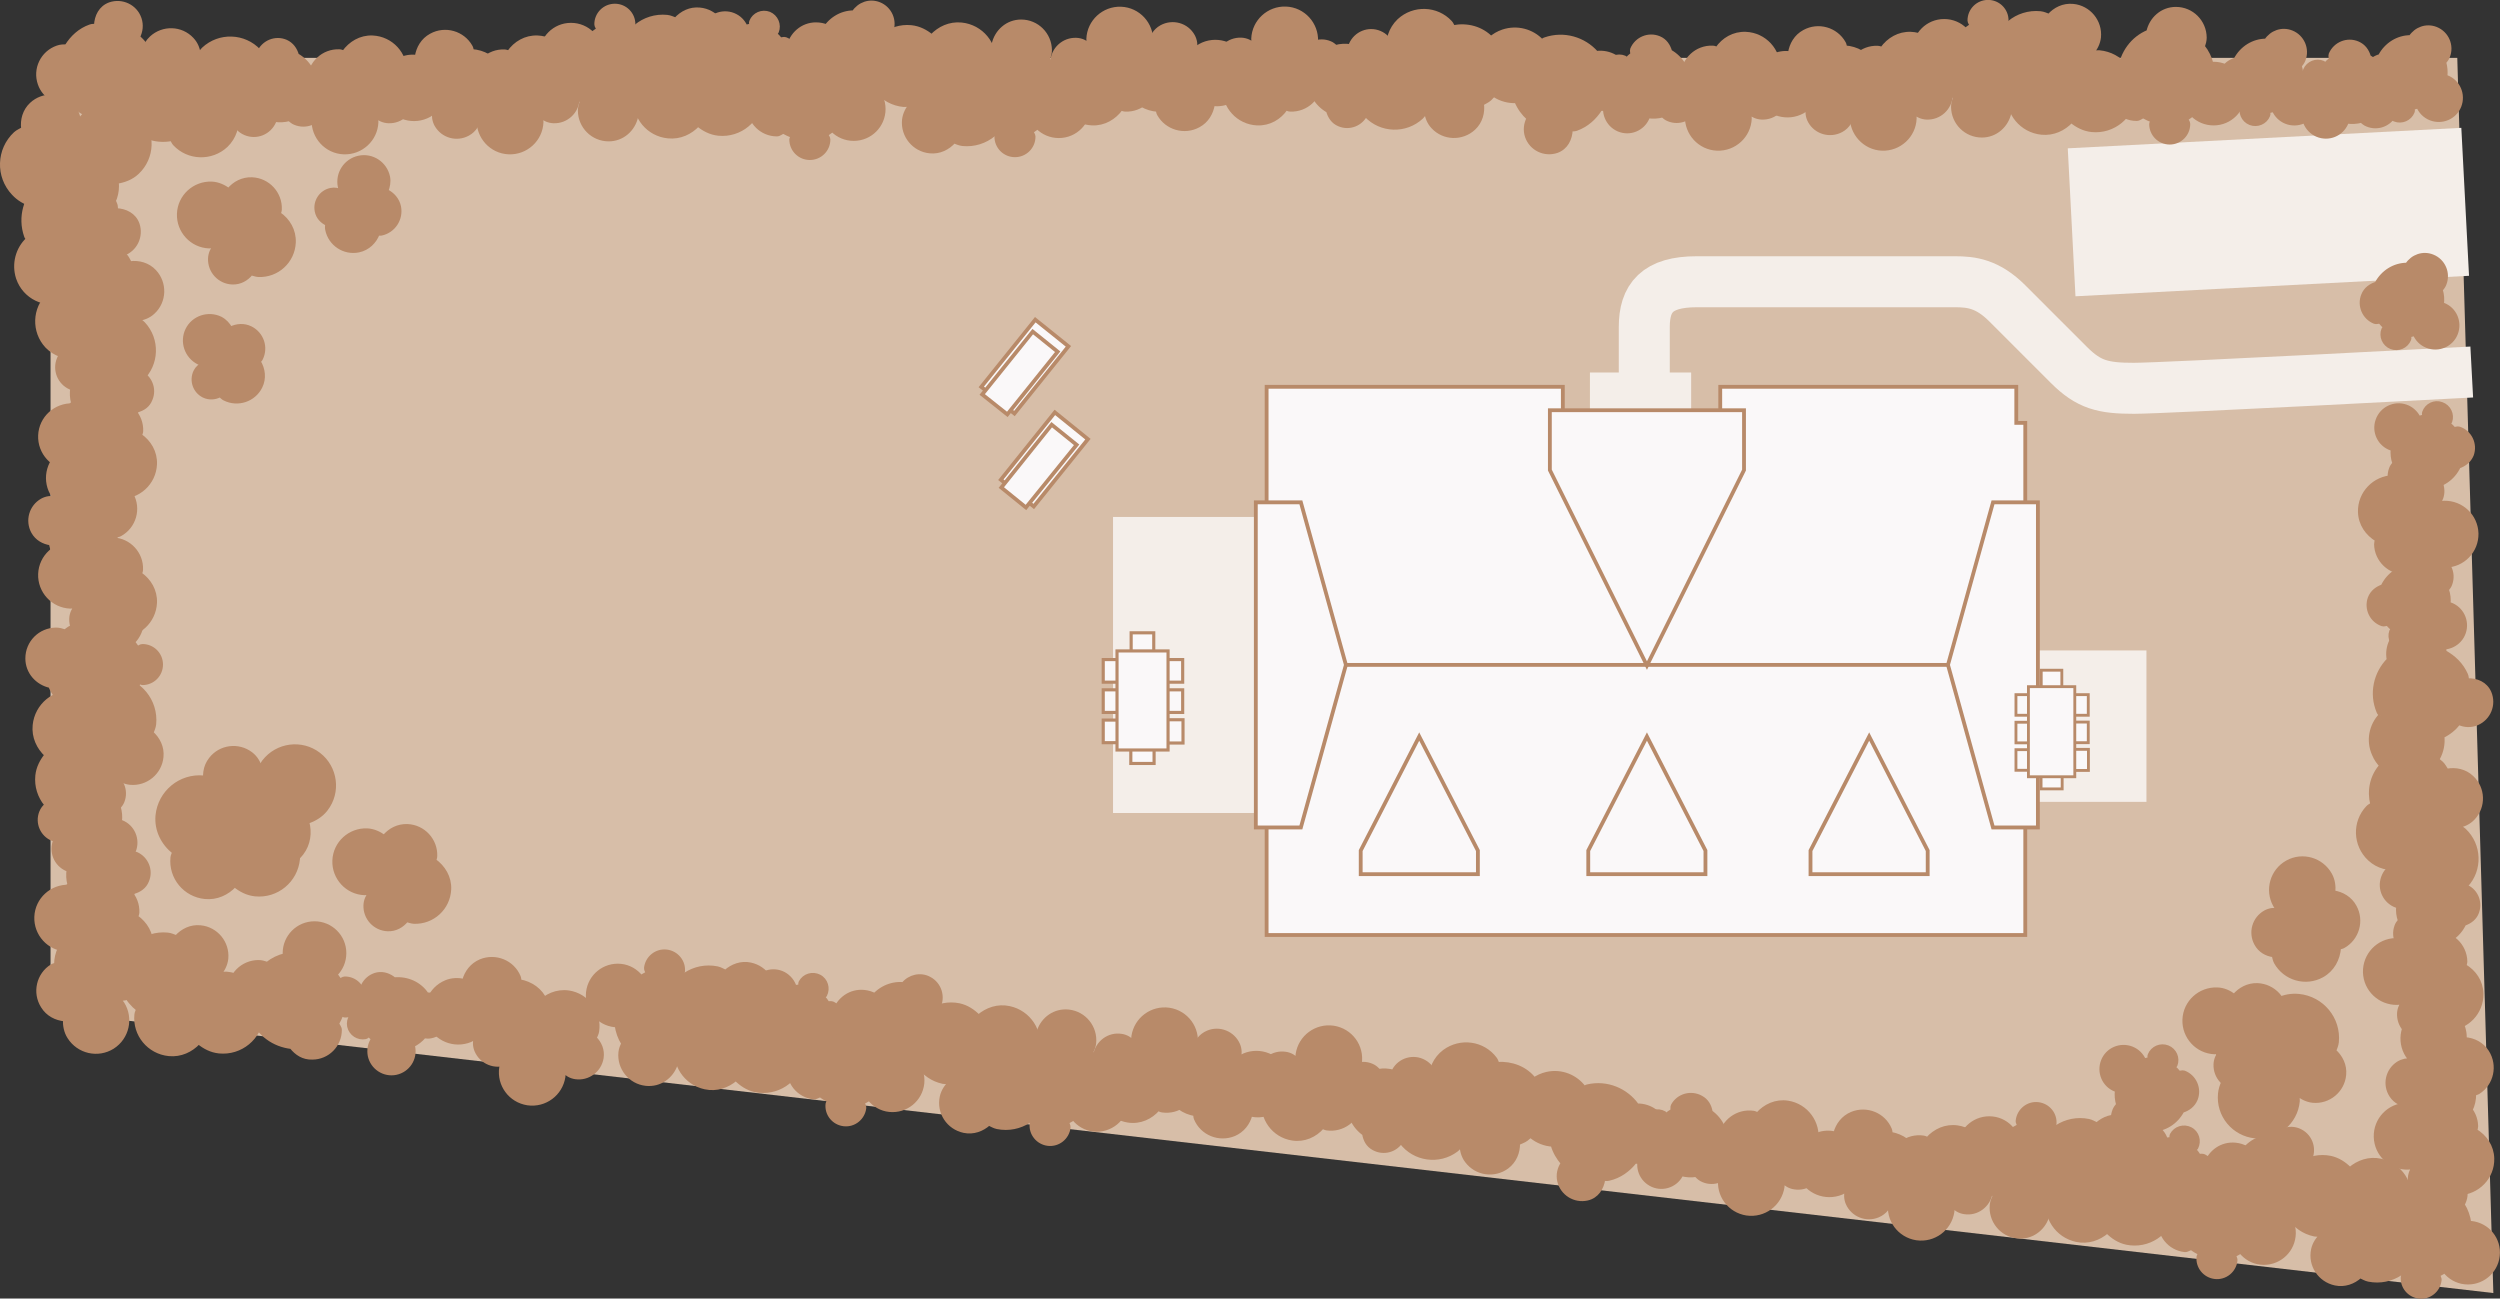 <?xml version="1.0" encoding="utf-8"?>
<!-- Generator: Adobe Illustrator 24.1.0, SVG Export Plug-In . SVG Version: 6.00 Build 0)  -->
<svg version="1.1" id="Ebene_1" xmlns="http://www.w3.org/2000/svg" xmlns:xlink="http://www.w3.org/1999/xlink" x="0px" y="0px"
	 viewBox="0 0 150.4 78.12" style="enable-background:new 0 0 150.4 78.12;" xml:space="preserve">
<rect x="0" y="0" width="150.4" height="78.12" fill="#333333" stroke="none"/>
<style type="text/css">
	.st0{fill:#D7BEA8;}
	.st1{fill:#F4EEE9;}
	.st2{fill:none;stroke:#F4EEE9;stroke-width:3.068;}
	.st3{fill:#FAF8F9;}
	.st4{fill:none;stroke:#B88A69;stroke-width:0.23;stroke-miterlimit:10;}
	.st5{fill:#B88A69;}
	.st6{fill:none;stroke:#B88A69;stroke-width:0.23;stroke-linejoin:round;}
	.st7{fill:none;stroke:#B88A69;stroke-width:0.23;}
	.st8{fill:none;stroke:#B88A69;stroke-width:0.189;stroke-miterlimit:10;}
	.st9{fill:none;stroke:#B88A69;stroke-width:0.053;stroke-miterlimit:10;}
	.st10{fill:none;stroke:#B88A69;stroke-width:0.172;stroke-miterlimit:10;}
	.st11{fill:none;stroke:#B88A69;stroke-width:0.048;stroke-miterlimit:10;}
	.st12{fill:#FFFFFF;}
</style>
<polygon class="st0" points="3.04,3.48 3.04,60.87 150,77.79 147.83,3.48 "/>
<rect x="66.96" y="31.1" class="st1" width="12.17" height="17.81"/>
<rect x="116.96" y="39.13" class="st1" width="12.17" height="9.11"/>
<rect x="124.57" y="8.26" transform="matrix(0.999 -0.052 0.052 0.999 -0.478 7.149)" class="st1" width="23.7" height="8.91"/>
<rect x="95.65" y="22.41" class="st1" width="6.09" height="9.11"/>
<path class="st2" d="M98.92,26.3v-6.63c0-1.74,0.76-2.72,3.15-2.72h15.54c0.98,0,1.96,0.11,3.15,1.3l3.7,3.7
	c1.2,1.2,2.06,1.41,3.91,1.41c1.85,0,20.33-0.98,20.33-0.98"/>
<polygon class="st3" points="121.84,56.25 121.84,25.44 121.3,25.44 121.3,23.27 103.49,23.27 103.49,25.44 94.02,25.44 
	94.02,23.27 76.2,23.27 76.2,25.44 76.2,56.25 94.02,56.25 103.49,56.25 121.3,56.25 "/>
<polygon class="st4" points="121.84,56.25 121.84,25.44 121.3,25.44 121.3,23.27 103.49,23.27 103.49,25.44 94.02,25.44 
	94.02,23.27 76.2,23.27 76.2,25.44 76.2,56.25 94.02,56.25 103.49,56.25 121.3,56.25 "/>
<path class="st5" d="M75.63,7.43c-1.13-0.05-2.01-1-1.97-2.14c0.01-0.15,0.07-0.29,0.11-0.43c-0.34-0.27-0.57-0.67-0.55-1.14
	c0.03-0.77,0.68-1.37,1.45-1.34c0.3,0.01,0.56,0.14,0.78,0.31c-0.02-0.12-0.06-0.24-0.06-0.36c0.04-1.05,0.93-1.86,1.97-1.82
	c1.05,0.04,1.86,0.93,1.82,1.98c-0.01,0.39-0.17,0.72-0.39,1.02c0.4,0.34,0.67,0.83,0.65,1.4c-0.04,0.97-0.85,1.73-1.82,1.69
	c-0.09,0-0.17-0.05-0.26-0.07C76.98,7.09,76.36,7.46,75.63,7.43"/>
<path class="st6" d="M75.63,7.43c-1.13-0.05-2.01-1-1.97-2.14c0.01-0.15,0.07-0.29,0.11-0.43c-0.34-0.27-0.57-0.67-0.55-1.14
	c0.03-0.77,0.68-1.37,1.45-1.34c0.3,0.01,0.56,0.14,0.78,0.31c-0.02-0.12-0.06-0.24-0.06-0.36c0.04-1.05,0.93-1.86,1.97-1.82
	c1.05,0.04,1.86,0.93,1.82,1.98c-0.01,0.39-0.17,0.72-0.39,1.02c0.4,0.34,0.67,0.83,0.65,1.4c-0.04,0.97-0.85,1.73-1.82,1.69
	c-0.09,0-0.17-0.05-0.26-0.07C76.98,7.09,76.36,7.46,75.63,7.43"/>
<path class="st5" d="M77.75,68.5c-1.12-0.17-1.89-1.22-1.72-2.34c0.02-0.15,0.1-0.28,0.15-0.41c-0.31-0.3-0.49-0.73-0.42-1.19
	c0.11-0.76,0.82-1.29,1.58-1.17c0.3,0.04,0.54,0.2,0.74,0.4c-0.01-0.12-0.04-0.24-0.02-0.37c0.16-1.04,1.12-1.75,2.16-1.6
	c1.04,0.16,1.75,1.12,1.59,2.16c-0.06,0.38-0.25,0.7-0.49,0.97c0.36,0.38,0.58,0.9,0.49,1.46c-0.15,0.96-1.04,1.62-2,1.48
	c-0.09-0.01-0.17-0.07-0.25-0.09C79.12,68.31,78.46,68.61,77.75,68.5"/>
<path class="st6" d="M77.75,68.5c-1.12-0.17-1.89-1.22-1.72-2.34c0.02-0.15,0.1-0.28,0.15-0.41c-0.31-0.3-0.49-0.73-0.42-1.19
	c0.11-0.76,0.82-1.29,1.58-1.17c0.3,0.04,0.54,0.2,0.74,0.4c-0.01-0.12-0.04-0.24-0.02-0.37c0.16-1.04,1.12-1.75,2.16-1.6
	c1.04,0.16,1.75,1.12,1.59,2.16c-0.06,0.38-0.25,0.7-0.49,0.97c0.36,0.38,0.58,0.9,0.49,1.46c-0.15,0.96-1.04,1.62-2,1.48
	c-0.09-0.01-0.17-0.07-0.25-0.09C79.12,68.31,78.46,68.61,77.75,68.5"/>
<path class="st5" d="M149.29,59.78c0.02,1.13-0.87,2.07-2.01,2.1c-0.15,0-0.29-0.05-0.43-0.08c-0.25,0.36-0.63,0.61-1.1,0.62
	c-0.77,0.02-1.41-0.59-1.43-1.36c-0.01-0.3,0.1-0.57,0.26-0.8c-0.12,0.03-0.23,0.08-0.36,0.08c-1.05,0.02-1.92-0.8-1.95-1.85
	c-0.02-1.05,0.8-1.92,1.86-1.94c0.39-0.01,0.73,0.13,1.04,0.32c0.31-0.43,0.79-0.73,1.35-0.74c0.97-0.02,1.78,0.74,1.8,1.71
	c0,0.09-0.04,0.18-0.05,0.27C148.86,58.46,149.27,59.05,149.29,59.78"/>
<path class="st6" d="M149.29,59.78c0.02,1.13-0.87,2.07-2.01,2.1c-0.15,0-0.29-0.05-0.43-0.08c-0.25,0.36-0.63,0.61-1.1,0.62
	c-0.77,0.02-1.41-0.59-1.43-1.36c-0.01-0.3,0.1-0.57,0.26-0.8c-0.12,0.03-0.23,0.08-0.36,0.08c-1.05,0.02-1.92-0.8-1.95-1.85
	c-0.02-1.05,0.8-1.92,1.86-1.94c0.39-0.01,0.73,0.13,1.04,0.32c0.31-0.43,0.79-0.73,1.35-0.74c0.97-0.02,1.78,0.74,1.8,1.71
	c0,0.09-0.04,0.18-0.05,0.27C148.86,58.46,149.27,59.05,149.29,59.78"/>
<path class="st5" d="M4.28,56.3c0.96-0.6,2.23-0.31,2.83,0.65c0.08,0.13,0.11,0.27,0.16,0.41c0.43,0.03,0.85,0.23,1.09,0.63
	c0.41,0.65,0.22,1.51-0.43,1.92c-0.26,0.16-0.54,0.2-0.82,0.19c0.09,0.09,0.19,0.16,0.26,0.27c0.56,0.89,0.29,2.06-0.59,2.62
	c-0.89,0.56-2.06,0.29-2.62-0.6c-0.21-0.33-0.27-0.7-0.26-1.06c-0.53-0.05-1.03-0.3-1.33-0.79c-0.52-0.82-0.27-1.91,0.55-2.42
	c0.08-0.05,0.17-0.06,0.25-0.1C3.37,57.34,3.67,56.68,4.28,56.3"/>
<path class="st6" d="M4.28,56.3c0.96-0.6,2.23-0.31,2.83,0.65c0.08,0.13,0.11,0.27,0.16,0.41c0.43,0.03,0.85,0.23,1.09,0.63
	c0.41,0.65,0.22,1.51-0.43,1.92c-0.26,0.16-0.54,0.2-0.82,0.19c0.09,0.09,0.19,0.16,0.26,0.27c0.56,0.89,0.29,2.06-0.59,2.62
	c-0.89,0.56-2.06,0.29-2.62-0.6c-0.21-0.33-0.27-0.7-0.26-1.06c-0.53-0.05-1.03-0.3-1.33-0.79c-0.52-0.82-0.27-1.91,0.55-2.42
	c0.08-0.05,0.17-0.06,0.25-0.1C3.37,57.34,3.67,56.68,4.28,56.3"/>
<path class="st5" d="M9.33,27.93c-0.05,1.13-1,2.01-2.14,1.96c-0.15-0.01-0.29-0.07-0.43-0.1c-0.27,0.34-0.67,0.57-1.14,0.55
	c-0.77-0.03-1.37-0.68-1.34-1.45c0.01-0.3,0.14-0.56,0.31-0.78c-0.12,0.02-0.24,0.06-0.36,0.06c-1.05-0.04-1.86-0.93-1.82-1.97
	c0.04-1.05,0.93-1.86,1.98-1.82c0.39,0.01,0.72,0.17,1.02,0.39c0.34-0.4,0.83-0.67,1.4-0.65c0.97,0.04,1.73,0.86,1.69,1.82
	c0,0.09-0.05,0.17-0.07,0.26C8.98,26.58,9.36,27.2,9.33,27.93"/>
<path class="st6" d="M9.33,27.93c-0.05,1.13-1,2.01-2.14,1.96c-0.15-0.01-0.29-0.07-0.43-0.1c-0.27,0.34-0.67,0.57-1.14,0.55
	c-0.77-0.03-1.37-0.68-1.34-1.45c0.01-0.3,0.14-0.56,0.31-0.78c-0.12,0.02-0.24,0.06-0.36,0.06c-1.05-0.04-1.86-0.93-1.82-1.97
	c0.04-1.05,0.93-1.86,1.98-1.82c0.39,0.01,0.72,0.17,1.02,0.39c0.34-0.4,0.83-0.67,1.4-0.65c0.97,0.04,1.73,0.86,1.69,1.82
	c0,0.09-0.05,0.17-0.07,0.26C8.98,26.58,9.36,27.2,9.33,27.93"/>
<path class="st5" d="M9.11,56.89c-0.05,1.13-1.01,2.01-2.14,1.96c-0.15-0.01-0.29-0.07-0.43-0.1c-0.27,0.34-0.67,0.57-1.14,0.55
	c-0.77-0.03-1.37-0.68-1.34-1.45c0.01-0.3,0.14-0.56,0.31-0.78c-0.12,0.02-0.24,0.06-0.37,0.06c-1.05-0.04-1.86-0.93-1.82-1.97
	c0.04-1.05,0.93-1.86,1.98-1.82c0.39,0.01,0.73,0.17,1.02,0.39c0.34-0.4,0.83-0.67,1.4-0.65c0.97,0.04,1.73,0.86,1.69,1.82
	c0,0.09-0.05,0.17-0.07,0.26C8.76,55.55,9.13,56.17,9.11,56.89"/>
<path class="st6" d="M9.11,56.89c-0.05,1.13-1.01,2.01-2.14,1.96c-0.15-0.01-0.29-0.07-0.43-0.1c-0.27,0.34-0.67,0.57-1.14,0.55
	c-0.77-0.03-1.37-0.68-1.34-1.45c0.01-0.3,0.14-0.56,0.31-0.78c-0.12,0.02-0.24,0.06-0.37,0.06c-1.05-0.04-1.86-0.93-1.82-1.97
	c0.04-1.05,0.93-1.86,1.98-1.82c0.39,0.01,0.73,0.17,1.02,0.39c0.34-0.4,0.83-0.67,1.4-0.65c0.97,0.04,1.73,0.86,1.69,1.82
	c0,0.09-0.05,0.17-0.07,0.26C8.76,55.55,9.13,56.17,9.11,56.89"/>
<path class="st5" d="M138.33,63.07c-0.05,1.13-1,2.01-2.14,1.96c-0.15-0.01-0.29-0.07-0.43-0.1c-0.27,0.34-0.67,0.57-1.14,0.55
	c-0.77-0.03-1.37-0.68-1.34-1.45c0.01-0.3,0.14-0.56,0.31-0.78c-0.12,0.02-0.24,0.06-0.36,0.06c-1.05-0.04-1.86-0.93-1.82-1.97
	c0.04-1.05,0.93-1.86,1.98-1.82c0.39,0.01,0.72,0.17,1.02,0.39c0.34-0.4,0.83-0.67,1.4-0.65c0.97,0.04,1.73,0.86,1.69,1.82
	c0,0.09-0.05,0.17-0.07,0.26C137.99,61.72,138.36,62.34,138.33,63.07"/>
<path class="st6" d="M138.33,63.07c-0.05,1.13-1,2.01-2.14,1.96c-0.15-0.01-0.29-0.07-0.43-0.1c-0.27,0.34-0.67,0.57-1.14,0.55
	c-0.77-0.03-1.37-0.68-1.34-1.45c0.01-0.3,0.14-0.56,0.31-0.78c-0.12,0.02-0.24,0.06-0.36,0.06c-1.05-0.04-1.86-0.93-1.82-1.97
	c0.04-1.05,0.93-1.86,1.98-1.82c0.39,0.01,0.72,0.17,1.02,0.39c0.34-0.4,0.83-0.67,1.4-0.65c0.97,0.04,1.73,0.86,1.69,1.82
	c0,0.09-0.05,0.17-0.07,0.26C137.99,61.72,138.36,62.34,138.33,63.07"/>
<path class="st5" d="M22.41,2.25c1.13,0.05,2.01,1,1.96,2.14c-0.01,0.15-0.07,0.29-0.1,0.43c0.34,0.27,0.57,0.67,0.55,1.14
	c-0.03,0.77-0.68,1.37-1.45,1.34c-0.3-0.01-0.56-0.14-0.78-0.31c0.02,0.12,0.06,0.24,0.06,0.36c-0.04,1.05-0.93,1.86-1.97,1.82
	c-1.05-0.04-1.86-0.93-1.82-1.98c0.01-0.39,0.17-0.72,0.39-1.02c-0.4-0.34-0.67-0.83-0.65-1.4c0.04-0.97,0.85-1.73,1.82-1.69
	c0.1,0,0.17,0.05,0.26,0.07C21.07,2.6,21.69,2.22,22.41,2.25"/>
<path class="st6" d="M22.41,2.25c1.13,0.05,2.01,1,1.96,2.14c-0.01,0.15-0.07,0.29-0.1,0.43c0.34,0.27,0.57,0.67,0.55,1.14
	c-0.03,0.77-0.68,1.37-1.45,1.34c-0.3-0.01-0.56-0.14-0.78-0.31c0.02,0.12,0.06,0.24,0.06,0.36c-0.04,1.05-0.93,1.86-1.97,1.82
	c-1.05-0.04-1.86-0.93-1.82-1.98c0.01-0.39,0.17-0.72,0.39-1.02c-0.4-0.34-0.67-0.83-0.65-1.4c0.04-0.97,0.85-1.73,1.82-1.69
	c0.1,0,0.17,0.05,0.26,0.07C21.07,2.6,21.69,2.22,22.41,2.25"/>
<path class="st5" d="M105.03,2.03c1.13,0.05,2.01,1,1.96,2.14c-0.01,0.15-0.07,0.29-0.1,0.43c0.34,0.27,0.57,0.67,0.55,1.14
	c-0.03,0.77-0.68,1.37-1.45,1.34c-0.3-0.01-0.56-0.14-0.78-0.31c0.02,0.12,0.06,0.24,0.06,0.36c-0.04,1.05-0.93,1.86-1.97,1.82
	c-1.05-0.04-1.86-0.93-1.82-1.98c0.02-0.39,0.17-0.72,0.39-1.02c-0.4-0.34-0.67-0.83-0.65-1.4c0.04-0.97,0.85-1.73,1.82-1.69
	c0.1,0,0.17,0.05,0.26,0.07C103.68,2.37,104.3,2,105.03,2.03"/>
<path class="st6" d="M105.03,2.03c1.13,0.05,2.01,1,1.96,2.14c-0.01,0.15-0.07,0.29-0.1,0.43c0.34,0.27,0.57,0.67,0.55,1.14
	c-0.03,0.77-0.68,1.37-1.45,1.34c-0.3-0.01-0.56-0.14-0.78-0.31c0.02,0.12,0.06,0.24,0.06,0.36c-0.04,1.05-0.93,1.86-1.97,1.82
	c-1.05-0.04-1.86-0.93-1.82-1.98c0.02-0.39,0.17-0.72,0.39-1.02c-0.4-0.34-0.67-0.83-0.65-1.4c0.04-0.97,0.85-1.73,1.82-1.69
	c0.1,0,0.17,0.05,0.26,0.07C103.68,2.37,104.3,2,105.03,2.03"/>
<path class="st5" d="M107.55,66.33c1.12,0.17,1.89,1.22,1.72,2.34c-0.02,0.15-0.1,0.28-0.15,0.41c0.31,0.3,0.49,0.73,0.42,1.19
	c-0.11,0.76-0.82,1.29-1.58,1.17c-0.3-0.04-0.54-0.2-0.74-0.4c0.01,0.12,0.04,0.24,0.02,0.37c-0.16,1.04-1.12,1.75-2.16,1.6
	c-1.04-0.16-1.75-1.12-1.59-2.16c0.06-0.38,0.25-0.7,0.49-0.97c-0.37-0.38-0.58-0.9-0.49-1.46c0.15-0.96,1.04-1.62,2-1.48
	c0.09,0.01,0.17,0.07,0.25,0.09C106.18,66.53,106.84,66.22,107.55,66.33"/>
<path class="st6" d="M107.55,66.33c1.12,0.17,1.89,1.22,1.72,2.34c-0.02,0.15-0.1,0.28-0.15,0.41c0.31,0.3,0.49,0.73,0.42,1.19
	c-0.11,0.76-0.82,1.29-1.58,1.17c-0.3-0.04-0.54-0.2-0.74-0.4c0.01,0.12,0.04,0.24,0.02,0.37c-0.16,1.04-1.12,1.75-2.16,1.6
	c-1.04-0.16-1.75-1.12-1.59-2.16c0.06-0.38,0.25-0.7,0.49-0.97c-0.37-0.38-0.58-0.9-0.49-1.46c0.15-0.96,1.04-1.62,2-1.48
	c0.09,0.01,0.17,0.07,0.25,0.09C106.18,66.53,106.84,66.22,107.55,66.33"/>
<path class="st5" d="M141.97,30.8c-0.03-1.13,0.87-2.07,2.01-2.1c0.15,0,0.29,0.05,0.43,0.08c0.25-0.36,0.63-0.61,1.1-0.62
	c0.77-0.02,1.41,0.59,1.43,1.36c0.01,0.3-0.1,0.57-0.26,0.8c0.12-0.03,0.23-0.08,0.36-0.08c1.05-0.02,1.92,0.8,1.95,1.85
	c0.02,1.05-0.8,1.92-1.86,1.94c-0.39,0.01-0.73-0.13-1.04-0.32c-0.31,0.43-0.79,0.73-1.35,0.74c-0.97,0.02-1.78-0.74-1.8-1.71
	c0-0.09,0.03-0.18,0.05-0.27C142.41,32.12,141.99,31.53,141.97,30.8"/>
<path class="st6" d="M141.97,30.8c-0.03-1.13,0.87-2.07,2.01-2.1c0.15,0,0.29,0.05,0.43,0.08c0.25-0.36,0.63-0.61,1.1-0.62
	c0.77-0.02,1.41,0.59,1.43,1.36c0.01,0.3-0.1,0.57-0.26,0.8c0.12-0.03,0.23-0.08,0.36-0.08c1.05-0.02,1.92,0.8,1.95,1.85
	c0.02,1.05-0.8,1.92-1.86,1.94c-0.39,0.01-0.73-0.13-1.04-0.32c-0.31,0.43-0.79,0.73-1.35,0.74c-0.97,0.02-1.78-0.74-1.8-1.71
	c0-0.09,0.03-0.18,0.05-0.27C142.41,32.12,141.99,31.53,141.97,30.8"/>
<path class="st5" d="M79.89,6.67c-0.69-0.39-1.11-1.1-1.1-1.86c-0.49-0.34-0.71-0.97-0.46-1.54c0.28-0.66,1.04-0.96,1.69-0.68
	c0.13,0.05,0.23,0.14,0.34,0.23c0.28-0.08,0.58-0.09,0.88-0.05c0.01-0.03,0.01-0.06,0.02-0.09c0.29-0.68,1.07-1,1.75-0.71
	c0.68,0.29,1,1.08,0.71,1.76c-0.14,0.34-0.42,0.59-0.74,0.72c0.02,0.11,0.06,0.22,0.06,0.33c0.09,0.01,0.17-0.03,0.25,0
	c0.43,0.18,0.62,0.67,0.45,1.1c-0.18,0.42-0.67,0.62-1.1,0.44c-0.06-0.02-0.07-0.09-0.12-0.12c-0.1,0.12-0.21,0.22-0.33,0.31
	c-0.01,0.11,0.04,0.21,0,0.32c-0.27,0.63-1,0.93-1.63,0.66C80.19,7.34,79.99,7.02,79.89,6.67"/>
<path class="st6" d="M79.89,6.67c-0.69-0.39-1.11-1.1-1.1-1.86c-0.49-0.34-0.71-0.97-0.46-1.54c0.28-0.66,1.04-0.96,1.69-0.68
	c0.13,0.05,0.23,0.14,0.34,0.23c0.28-0.08,0.58-0.09,0.88-0.05c0.01-0.03,0.01-0.06,0.02-0.09c0.29-0.68,1.07-1,1.75-0.71
	c0.68,0.29,1,1.08,0.71,1.76c-0.14,0.34-0.42,0.59-0.74,0.72c0.02,0.11,0.06,0.22,0.06,0.33c0.09,0.01,0.17-0.03,0.25,0
	c0.43,0.18,0.62,0.67,0.45,1.1c-0.18,0.42-0.67,0.62-1.1,0.44c-0.06-0.02-0.07-0.09-0.12-0.12c-0.1,0.12-0.21,0.22-0.33,0.31
	c-0.01,0.11,0.04,0.21,0,0.32c-0.27,0.63-1,0.93-1.63,0.66C80.19,7.34,79.99,7.02,79.89,6.67"/>
<path class="st5" d="M82.06,68.21c-0.64-0.46-0.99-1.21-0.89-1.97c-0.45-0.39-0.6-1.04-0.29-1.58c0.35-0.62,1.13-0.85,1.76-0.5
	c0.12,0.07,0.22,0.17,0.31,0.26c0.29-0.05,0.58-0.03,0.88,0.05c0.01-0.03,0.01-0.06,0.03-0.08c0.36-0.65,1.18-0.88,1.82-0.52
	c0.65,0.36,0.88,1.18,0.52,1.82c-0.18,0.33-0.48,0.55-0.81,0.64c0.01,0.11,0.04,0.22,0.03,0.33c0.09,0.02,0.17-0.01,0.25,0.03
	c0.4,0.23,0.55,0.73,0.32,1.14c-0.22,0.4-0.73,0.55-1.14,0.32c-0.05-0.03-0.06-0.1-0.11-0.13c-0.11,0.11-0.23,0.2-0.37,0.27
	c-0.03,0.11,0.02,0.22-0.04,0.32c-0.34,0.6-1.09,0.81-1.69,0.48C82.28,68.9,82.12,68.57,82.06,68.21"/>
<path class="st6" d="M82.06,68.21c-0.64-0.46-0.99-1.21-0.89-1.97c-0.45-0.39-0.6-1.04-0.29-1.58c0.35-0.62,1.13-0.85,1.76-0.5
	c0.12,0.07,0.22,0.17,0.31,0.26c0.29-0.05,0.58-0.03,0.88,0.05c0.01-0.03,0.01-0.06,0.03-0.08c0.36-0.65,1.18-0.88,1.82-0.52
	c0.65,0.36,0.88,1.18,0.52,1.82c-0.18,0.33-0.48,0.55-0.81,0.64c0.01,0.11,0.04,0.22,0.03,0.33c0.09,0.02,0.17-0.01,0.25,0.03
	c0.4,0.23,0.55,0.73,0.32,1.14c-0.22,0.4-0.73,0.55-1.14,0.32c-0.05-0.03-0.06-0.1-0.11-0.13c-0.11,0.11-0.23,0.2-0.37,0.27
	c-0.03,0.11,0.02,0.22-0.04,0.32c-0.34,0.6-1.09,0.81-1.69,0.48C82.28,68.9,82.12,68.57,82.06,68.21"/>
<path class="st5" d="M148.25,55.58c-0.34,0.72-1.02,1.18-1.79,1.22c-0.31,0.51-0.92,0.77-1.51,0.57c-0.67-0.24-1.03-0.97-0.79-1.64
	c0.04-0.13,0.12-0.24,0.21-0.35c-0.1-0.28-0.13-0.57-0.1-0.87c-0.03-0.01-0.06,0-0.09-0.01c-0.7-0.24-1.07-1.01-0.82-1.71
	c0.24-0.7,1.01-1.07,1.71-0.83c0.35,0.12,0.62,0.38,0.77,0.69c0.11-0.03,0.21-0.07,0.33-0.08c0-0.09-0.04-0.17-0.02-0.25
	c0.15-0.44,0.63-0.67,1.06-0.51c0.44,0.15,0.67,0.63,0.52,1.06c-0.02,0.06-0.08,0.08-0.11,0.13c0.13,0.09,0.23,0.2,0.33,0.31
	c0.11,0.01,0.21-0.06,0.32-0.02c0.65,0.22,0.99,0.93,0.76,1.58C148.9,55.24,148.6,55.46,148.25,55.58"/>
<path class="st6" d="M148.25,55.58c-0.34,0.72-1.02,1.18-1.79,1.22c-0.31,0.51-0.92,0.77-1.51,0.57c-0.67-0.24-1.03-0.97-0.79-1.64
	c0.04-0.13,0.12-0.24,0.21-0.35c-0.1-0.28-0.13-0.57-0.1-0.87c-0.03-0.01-0.06,0-0.09-0.01c-0.7-0.24-1.07-1.01-0.82-1.71
	c0.24-0.7,1.01-1.07,1.71-0.83c0.35,0.12,0.62,0.38,0.77,0.69c0.11-0.03,0.21-0.07,0.33-0.08c0-0.09-0.04-0.17-0.02-0.25
	c0.15-0.44,0.63-0.67,1.06-0.51c0.44,0.15,0.67,0.63,0.52,1.06c-0.02,0.06-0.08,0.08-0.11,0.13c0.13,0.09,0.23,0.2,0.33,0.31
	c0.11,0.01,0.21-0.06,0.32-0.02c0.65,0.22,0.99,0.93,0.76,1.58C148.9,55.24,148.6,55.46,148.25,55.58"/>
<path class="st5" d="M147.92,28.07c-0.34,0.72-1.02,1.18-1.79,1.22c-0.31,0.51-0.92,0.77-1.51,0.57c-0.67-0.24-1.03-0.97-0.79-1.64
	c0.04-0.13,0.12-0.24,0.21-0.35c-0.1-0.28-0.13-0.57-0.1-0.87c-0.03-0.01-0.06,0-0.09-0.01c-0.7-0.24-1.07-1.01-0.82-1.71
	c0.24-0.7,1.01-1.07,1.71-0.83c0.35,0.12,0.62,0.38,0.77,0.69c0.11-0.03,0.21-0.07,0.33-0.08c0-0.09-0.04-0.17-0.01-0.25
	c0.15-0.44,0.63-0.67,1.06-0.51c0.44,0.15,0.67,0.63,0.52,1.06c-0.02,0.06-0.08,0.08-0.11,0.13c0.12,0.09,0.23,0.2,0.33,0.31
	c0.11,0.01,0.21-0.06,0.32-0.02c0.65,0.22,0.99,0.93,0.76,1.58C148.56,27.73,148.26,27.95,147.92,28.07"/>
<path class="st6" d="M147.92,28.07c-0.34,0.72-1.02,1.18-1.79,1.22c-0.31,0.51-0.92,0.77-1.51,0.57c-0.67-0.24-1.03-0.97-0.79-1.64
	c0.04-0.13,0.12-0.24,0.21-0.35c-0.1-0.28-0.13-0.57-0.1-0.87c-0.03-0.01-0.06,0-0.09-0.01c-0.7-0.24-1.07-1.01-0.82-1.71
	c0.24-0.7,1.01-1.07,1.71-0.83c0.35,0.12,0.62,0.38,0.77,0.69c0.11-0.03,0.21-0.07,0.33-0.08c0-0.09-0.04-0.17-0.01-0.25
	c0.15-0.44,0.63-0.67,1.06-0.51c0.44,0.15,0.67,0.63,0.52,1.06c-0.02,0.06-0.08,0.08-0.11,0.13c0.12,0.09,0.23,0.2,0.33,0.31
	c0.11,0.01,0.21-0.06,0.32-0.02c0.65,0.22,0.99,0.93,0.76,1.58C148.56,27.73,148.26,27.95,147.92,28.07"/>
<path class="st5" d="M23.72,58.91c0.79-0.07,1.54,0.27,1.96,0.91c0.6,0,1.13,0.4,1.26,1.01c0.14,0.7-0.31,1.38-1.01,1.52
	c-0.14,0.03-0.27,0.02-0.41,0c-0.19,0.23-0.42,0.4-0.69,0.54c0.01,0.03,0.03,0.05,0.03,0.08c0.15,0.73-0.32,1.43-1.04,1.58
	c-0.72,0.15-1.43-0.32-1.58-1.04c-0.07-0.37,0.01-0.73,0.2-1.01c-0.08-0.08-0.17-0.14-0.24-0.24c-0.07,0.04-0.12,0.12-0.21,0.14
	c-0.45,0.09-0.89-0.2-0.99-0.65c-0.09-0.45,0.2-0.89,0.65-0.99c0.06-0.01,0.11,0.03,0.17,0.03c0.01-0.16,0.05-0.3,0.1-0.45
	c-0.05-0.1-0.16-0.15-0.18-0.26c-0.14-0.67,0.29-1.33,0.96-1.47C23.09,58.54,23.44,58.68,23.72,58.91"/>
<path class="st6" d="M23.72,58.91c0.79-0.07,1.54,0.27,1.96,0.91c0.6,0,1.13,0.4,1.26,1.01c0.14,0.7-0.31,1.38-1.01,1.52
	c-0.14,0.03-0.27,0.02-0.41,0c-0.19,0.23-0.42,0.4-0.69,0.54c0.01,0.03,0.03,0.05,0.03,0.08c0.15,0.73-0.32,1.43-1.04,1.58
	c-0.72,0.15-1.43-0.32-1.58-1.04c-0.07-0.37,0.01-0.73,0.2-1.01c-0.08-0.08-0.17-0.14-0.24-0.24c-0.07,0.04-0.12,0.12-0.21,0.14
	c-0.45,0.09-0.89-0.2-0.99-0.65c-0.09-0.45,0.2-0.89,0.65-0.99c0.06-0.01,0.11,0.03,0.17,0.03c0.01-0.16,0.05-0.3,0.1-0.45
	c-0.05-0.1-0.16-0.15-0.18-0.26c-0.14-0.67,0.29-1.33,0.96-1.47C23.09,58.54,23.44,58.68,23.72,58.91"/>
<path class="st5" d="M8.25,24.7c-0.39,0.69-1.1,1.11-1.86,1.1c-0.34,0.49-0.97,0.71-1.54,0.46c-0.66-0.28-0.97-1.04-0.69-1.69
	c0.05-0.13,0.14-0.23,0.23-0.34c-0.08-0.28-0.09-0.58-0.05-0.88c-0.03-0.01-0.06-0.01-0.09-0.02c-0.68-0.29-1-1.07-0.71-1.76
	c0.29-0.68,1.08-1,1.76-0.71c0.34,0.14,0.59,0.42,0.72,0.74c0.11-0.02,0.22-0.06,0.33-0.06c0.01-0.09-0.03-0.17,0-0.25
	c0.18-0.43,0.67-0.62,1.1-0.45c0.42,0.18,0.62,0.67,0.44,1.1c-0.02,0.06-0.09,0.07-0.12,0.12c0.12,0.1,0.22,0.21,0.31,0.33
	c0.11,0.01,0.21-0.04,0.32,0c0.63,0.27,0.93,1,0.66,1.63C8.92,24.4,8.61,24.6,8.25,24.7"/>
<path class="st6" d="M8.25,24.7c-0.39,0.69-1.1,1.11-1.86,1.1c-0.34,0.49-0.97,0.71-1.54,0.46c-0.66-0.28-0.97-1.04-0.69-1.69
	c0.05-0.13,0.14-0.23,0.23-0.34c-0.08-0.28-0.09-0.58-0.05-0.88c-0.03-0.01-0.06-0.01-0.09-0.02c-0.68-0.29-1-1.07-0.71-1.76
	c0.29-0.68,1.08-1,1.76-0.71c0.34,0.14,0.59,0.42,0.72,0.74c0.11-0.02,0.22-0.06,0.33-0.06c0.01-0.09-0.03-0.17,0-0.25
	c0.18-0.43,0.67-0.62,1.1-0.45c0.42,0.18,0.62,0.67,0.44,1.1c-0.02,0.06-0.09,0.07-0.12,0.12c0.12,0.1,0.22,0.21,0.31,0.33
	c0.11,0.01,0.21-0.04,0.32,0c0.63,0.27,0.93,1,0.66,1.63C8.92,24.4,8.61,24.6,8.25,24.7"/>
<path class="st5" d="M8.03,53.67c-0.39,0.69-1.1,1.11-1.86,1.1c-0.34,0.49-0.97,0.71-1.54,0.46c-0.66-0.28-0.96-1.04-0.69-1.69
	c0.05-0.13,0.14-0.23,0.23-0.34c-0.08-0.28-0.09-0.58-0.05-0.88c-0.03-0.01-0.06-0.01-0.09-0.02c-0.68-0.29-1-1.07-0.71-1.76
	c0.29-0.68,1.07-1,1.76-0.71c0.34,0.14,0.59,0.42,0.72,0.74c0.11-0.02,0.22-0.06,0.33-0.06c0.01-0.09-0.03-0.17,0-0.25
	c0.18-0.43,0.67-0.62,1.1-0.45c0.42,0.18,0.62,0.67,0.45,1.1c-0.03,0.06-0.09,0.07-0.12,0.12c0.12,0.1,0.22,0.21,0.31,0.33
	c0.11,0.01,0.21-0.04,0.32,0c0.63,0.27,0.93,1,0.66,1.63C8.7,53.37,8.38,53.57,8.03,53.67"/>
<path class="st6" d="M8.03,53.67c-0.39,0.69-1.1,1.11-1.86,1.1c-0.34,0.49-0.97,0.71-1.54,0.46c-0.66-0.28-0.96-1.04-0.69-1.69
	c0.05-0.13,0.14-0.23,0.23-0.34c-0.08-0.28-0.09-0.58-0.05-0.88c-0.03-0.01-0.06-0.01-0.09-0.02c-0.68-0.29-1-1.07-0.71-1.76
	c0.29-0.68,1.07-1,1.76-0.71c0.34,0.14,0.59,0.42,0.72,0.74c0.11-0.02,0.22-0.06,0.33-0.06c0.01-0.09-0.03-0.17,0-0.25
	c0.18-0.43,0.67-0.62,1.1-0.45c0.42,0.18,0.62,0.67,0.45,1.1c-0.03,0.06-0.09,0.07-0.12,0.12c0.12,0.1,0.22,0.21,0.31,0.33
	c0.11,0.01,0.21-0.04,0.32,0c0.63,0.27,0.93,1,0.66,1.63C8.7,53.37,8.38,53.57,8.03,53.67"/>
<path class="st5" d="M17.87,3.32c0.69,0.39,1.11,1.1,1.1,1.86c0.49,0.34,0.71,0.97,0.46,1.54c-0.28,0.66-1.03,0.96-1.69,0.68
	c-0.13-0.05-0.23-0.14-0.34-0.23c-0.28,0.08-0.58,0.09-0.88,0.05c-0.01,0.03-0.01,0.06-0.02,0.09c-0.29,0.68-1.07,1-1.75,0.71
	c-0.68-0.29-1-1.08-0.71-1.76c0.14-0.34,0.42-0.59,0.74-0.72c-0.02-0.11-0.06-0.22-0.06-0.33c-0.09-0.01-0.17,0.03-0.25,0
	c-0.43-0.18-0.62-0.67-0.45-1.1c0.18-0.42,0.67-0.62,1.1-0.44c0.06,0.02,0.07,0.09,0.12,0.12c0.1-0.12,0.21-0.22,0.33-0.31
	c0.01-0.11-0.04-0.21,0-0.32c0.27-0.63,1-0.93,1.63-0.66C17.56,2.66,17.77,2.97,17.87,3.32"/>
<path class="st6" d="M17.87,3.32c0.69,0.39,1.11,1.1,1.1,1.86c0.49,0.34,0.71,0.97,0.46,1.54c-0.28,0.66-1.03,0.96-1.69,0.68
	c-0.13-0.05-0.23-0.14-0.34-0.23c-0.28,0.08-0.58,0.09-0.88,0.05c-0.01,0.03-0.01,0.06-0.02,0.09c-0.29,0.68-1.07,1-1.75,0.71
	c-0.68-0.29-1-1.08-0.71-1.76c0.14-0.34,0.42-0.59,0.74-0.72c-0.02-0.11-0.06-0.22-0.06-0.33c-0.09-0.01-0.17,0.03-0.25,0
	c-0.43-0.18-0.62-0.67-0.45-1.1c0.18-0.42,0.67-0.62,1.1-0.44c0.06,0.02,0.07,0.09,0.12,0.12c0.1-0.12,0.21-0.22,0.33-0.31
	c0.01-0.11-0.04-0.21,0-0.32c0.27-0.63,1-0.93,1.63-0.66C17.56,2.66,17.77,2.97,17.87,3.32"/>
<path class="st5" d="M142.52,3.42c0.69,0.39,1.11,1.1,1.1,1.86c0.49,0.34,0.71,0.97,0.47,1.54c-0.28,0.66-1.04,0.96-1.69,0.68
	c-0.13-0.05-0.23-0.14-0.34-0.23c-0.28,0.08-0.58,0.09-0.88,0.05c-0.01,0.03-0.01,0.06-0.02,0.09c-0.29,0.68-1.07,1-1.76,0.71
	c-0.68-0.29-1-1.08-0.71-1.76c0.14-0.34,0.42-0.59,0.74-0.72c-0.02-0.11-0.06-0.22-0.06-0.33c-0.09-0.01-0.17,0.03-0.25,0
	c-0.43-0.18-0.62-0.67-0.45-1.1c0.18-0.42,0.67-0.62,1.09-0.44c0.06,0.02,0.07,0.09,0.12,0.12c0.1-0.12,0.21-0.22,0.33-0.31
	c0.01-0.11-0.04-0.21,0-0.32c0.27-0.63,1-0.93,1.63-0.66C142.22,2.76,142.42,3.07,142.52,3.42"/>
<path class="st6" d="M142.52,3.42c0.69,0.39,1.11,1.1,1.1,1.86c0.49,0.34,0.71,0.97,0.47,1.54c-0.28,0.66-1.04,0.96-1.69,0.68
	c-0.13-0.05-0.23-0.14-0.34-0.23c-0.28,0.08-0.58,0.09-0.88,0.05c-0.01,0.03-0.01,0.06-0.02,0.09c-0.29,0.68-1.07,1-1.76,0.71
	c-0.68-0.29-1-1.08-0.71-1.76c0.14-0.34,0.42-0.59,0.74-0.72c-0.02-0.11-0.06-0.22-0.06-0.33c-0.09-0.01-0.17,0.03-0.25,0
	c-0.43-0.18-0.62-0.67-0.45-1.1c0.18-0.42,0.67-0.62,1.09-0.44c0.06,0.02,0.07,0.09,0.12,0.12c0.1-0.12,0.21-0.22,0.33-0.31
	c0.01-0.11-0.04-0.21,0-0.32c0.27-0.63,1-0.93,1.63-0.66C142.22,2.76,142.42,3.07,142.52,3.42"/>
<path class="st5" d="M100.48,3.1c0.69,0.39,1.11,1.1,1.1,1.86c0.49,0.34,0.71,0.97,0.47,1.54c-0.28,0.66-1.04,0.96-1.69,0.68
	c-0.13-0.05-0.23-0.14-0.34-0.23c-0.28,0.08-0.57,0.09-0.88,0.05c-0.01,0.03-0.01,0.06-0.02,0.09c-0.29,0.68-1.07,1-1.75,0.71
	c-0.68-0.29-1-1.08-0.71-1.76c0.14-0.34,0.42-0.59,0.74-0.72C97.38,5.22,97.34,5.11,97.34,5c-0.09-0.01-0.17,0.03-0.25,0
	c-0.43-0.18-0.62-0.67-0.45-1.1c0.18-0.42,0.67-0.62,1.1-0.44c0.06,0.02,0.07,0.09,0.12,0.12c0.1-0.12,0.21-0.22,0.33-0.31
	c0.01-0.11-0.04-0.21,0-0.32c0.27-0.63,1-0.93,1.63-0.66C100.18,2.44,100.38,2.75,100.48,3.1"/>
<path class="st6" d="M100.48,3.1c0.69,0.39,1.11,1.1,1.1,1.86c0.49,0.34,0.71,0.97,0.47,1.54c-0.28,0.66-1.04,0.96-1.69,0.68
	c-0.13-0.05-0.23-0.14-0.34-0.23c-0.28,0.08-0.57,0.09-0.88,0.05c-0.01,0.03-0.01,0.06-0.02,0.09c-0.29,0.68-1.07,1-1.75,0.71
	c-0.68-0.29-1-1.08-0.71-1.76c0.14-0.34,0.42-0.59,0.74-0.72C97.38,5.22,97.34,5.11,97.34,5c-0.09-0.01-0.17,0.03-0.25,0
	c-0.43-0.18-0.62-0.67-0.45-1.1c0.18-0.42,0.67-0.62,1.1-0.44c0.06,0.02,0.07,0.09,0.12,0.12c0.1-0.12,0.21-0.22,0.33-0.31
	c0.01-0.11-0.04-0.21,0-0.32c0.27-0.63,1-0.93,1.63-0.66C100.18,2.44,100.38,2.75,100.48,3.1"/>
<path class="st5" d="M102.92,66.9c0.64,0.46,0.99,1.21,0.89,1.97c0.45,0.39,0.6,1.04,0.29,1.58c-0.35,0.62-1.13,0.85-1.76,0.5
	c-0.12-0.07-0.22-0.17-0.31-0.26c-0.29,0.05-0.58,0.03-0.88-0.05c-0.01,0.03-0.01,0.06-0.03,0.08c-0.36,0.65-1.18,0.88-1.82,0.52
	c-0.65-0.36-0.88-1.18-0.52-1.82c0.18-0.33,0.48-0.55,0.81-0.64c-0.01-0.11-0.04-0.22-0.03-0.33c-0.09-0.02-0.17,0.01-0.25-0.03
	c-0.4-0.23-0.55-0.73-0.32-1.14c0.22-0.4,0.73-0.55,1.14-0.32c0.05,0.03,0.06,0.1,0.11,0.13c0.11-0.11,0.23-0.2,0.36-0.27
	c0.03-0.11-0.02-0.22,0.04-0.32c0.33-0.6,1.09-0.81,1.69-0.48C102.69,66.21,102.86,66.54,102.92,66.9"/>
<path class="st6" d="M102.92,66.9c0.64,0.46,0.99,1.21,0.89,1.97c0.45,0.39,0.6,1.04,0.29,1.58c-0.35,0.62-1.13,0.85-1.76,0.5
	c-0.12-0.07-0.22-0.17-0.31-0.26c-0.29,0.05-0.58,0.03-0.88-0.05c-0.01,0.03-0.01,0.06-0.03,0.08c-0.36,0.65-1.18,0.88-1.82,0.52
	c-0.65-0.36-0.88-1.18-0.52-1.82c0.18-0.33,0.48-0.55,0.81-0.64c-0.01-0.11-0.04-0.22-0.03-0.33c-0.09-0.02-0.17,0.01-0.25-0.03
	c-0.4-0.23-0.55-0.73-0.32-1.14c0.22-0.4,0.73-0.55,1.14-0.32c0.05,0.03,0.06,0.1,0.11,0.13c0.11-0.11,0.23-0.2,0.36-0.27
	c0.03-0.11-0.02-0.22,0.04-0.32c0.33-0.6,1.09-0.81,1.69-0.48C102.69,66.21,102.86,66.54,102.92,66.9"/>
<path class="st5" d="M143.34,35.27c0.34-0.71,1.02-1.18,1.78-1.22c0.31-0.51,0.92-0.77,1.51-0.57c0.67,0.24,1.03,0.97,0.79,1.64
	c-0.04,0.13-0.12,0.24-0.21,0.35c0.1,0.28,0.13,0.57,0.1,0.87c0.03,0.01,0.06,0,0.09,0.01c0.7,0.24,1.07,1.01,0.83,1.71
	c-0.24,0.7-1.01,1.07-1.71,0.83c-0.35-0.12-0.62-0.38-0.77-0.69c-0.11,0.03-0.21,0.07-0.33,0.08c0,0.09,0.04,0.17,0.01,0.25
	c-0.15,0.44-0.63,0.67-1.06,0.51s-0.67-0.63-0.52-1.06c0.02-0.06,0.08-0.08,0.12-0.13c-0.13-0.09-0.23-0.2-0.33-0.31
	c-0.11-0.01-0.21,0.06-0.32,0.02c-0.65-0.22-0.99-0.93-0.76-1.58C142.7,35.61,143,35.39,143.34,35.27"/>
<path class="st6" d="M143.34,35.27c0.34-0.71,1.02-1.18,1.78-1.22c0.31-0.51,0.92-0.77,1.51-0.57c0.67,0.24,1.03,0.97,0.79,1.64
	c-0.04,0.13-0.12,0.24-0.21,0.35c0.1,0.28,0.13,0.57,0.1,0.87c0.03,0.01,0.06,0,0.09,0.01c0.7,0.24,1.07,1.01,0.83,1.71
	c-0.24,0.7-1.01,1.07-1.71,0.83c-0.35-0.12-0.62-0.38-0.77-0.69c-0.11,0.03-0.21,0.07-0.33,0.08c0,0.09,0.04,0.17,0.01,0.25
	c-0.15,0.44-0.63,0.67-1.06,0.51s-0.67-0.63-0.52-1.06c0.02-0.06,0.08-0.08,0.12-0.13c-0.13-0.09-0.23-0.2-0.33-0.31
	c-0.11-0.01-0.21,0.06-0.32,0.02c-0.65-0.22-0.99-0.93-0.76-1.58C142.7,35.61,143,35.39,143.34,35.27"/>
<path class="st5" d="M60.7,6.38c-0.14,1.4-1.39,2.43-2.79,2.29c-0.19-0.02-0.35-0.1-0.52-0.16c-0.36,0.4-0.87,0.66-1.45,0.6
	c-0.95-0.09-1.65-0.94-1.56-1.89c0.04-0.37,0.21-0.69,0.44-0.95c-0.15,0.02-0.3,0.06-0.46,0.05c-1.3-0.12-2.25-1.28-2.12-2.57
	c0.13-1.3,1.28-2.25,2.58-2.12c0.48,0.05,0.89,0.27,1.23,0.55c0.45-0.48,1.08-0.78,1.79-0.71c1.2,0.12,2.08,1.18,1.96,2.38
	c-0.01,0.12-0.07,0.21-0.1,0.32C60.37,4.69,60.79,5.48,60.7,6.38"/>
<path class="st6" d="M60.7,6.38c-0.14,1.4-1.39,2.43-2.79,2.29c-0.19-0.02-0.35-0.1-0.52-0.16c-0.36,0.4-0.87,0.66-1.45,0.6
	c-0.95-0.09-1.65-0.94-1.56-1.89c0.04-0.37,0.21-0.69,0.44-0.95c-0.15,0.02-0.3,0.06-0.46,0.05c-1.3-0.12-2.25-1.28-2.12-2.57
	c0.13-1.3,1.28-2.25,2.58-2.12c0.48,0.05,0.89,0.27,1.23,0.55c0.45-0.48,1.08-0.78,1.79-0.71c1.2,0.12,2.08,1.18,1.96,2.38
	c-0.01,0.12-0.07,0.21-0.1,0.32C60.37,4.69,60.79,5.48,60.7,6.38"/>
<path class="st5" d="M63.01,65.83c-0.29,1.38-1.64,2.26-3.02,1.98c-0.19-0.04-0.34-0.14-0.5-0.21c-0.4,0.36-0.94,0.56-1.5,0.44
	c-0.94-0.2-1.54-1.11-1.34-2.05c0.08-0.37,0.29-0.66,0.54-0.9c-0.15,0-0.3,0.03-0.46,0c-1.28-0.27-2.1-1.52-1.83-2.79
	c0.27-1.28,1.52-2.09,2.8-1.83c0.47,0.1,0.85,0.36,1.17,0.68c0.5-0.43,1.16-0.66,1.85-0.51c1.18,0.25,1.94,1.4,1.7,2.58
	c-0.02,0.11-0.09,0.2-0.13,0.31C62.87,64.11,63.2,64.95,63.01,65.83"/>
<path class="st6" d="M63.01,65.83c-0.29,1.38-1.64,2.26-3.02,1.98c-0.19-0.04-0.34-0.14-0.5-0.21c-0.4,0.36-0.94,0.56-1.5,0.44
	c-0.94-0.2-1.54-1.11-1.34-2.05c0.08-0.37,0.29-0.66,0.54-0.9c-0.15,0-0.3,0.03-0.46,0c-1.28-0.27-2.1-1.52-1.83-2.79
	c0.27-1.28,1.52-2.09,2.8-1.83c0.47,0.1,0.85,0.36,1.17,0.68c0.5-0.43,1.16-0.66,1.85-0.51c1.18,0.25,1.94,1.4,1.7,2.58
	c-0.02,0.11-0.09,0.2-0.13,0.31C62.87,64.11,63.2,64.95,63.01,65.83"/>
<path class="st5" d="M145.51,75.01c-0.29,1.38-1.64,2.26-3.02,1.98c-0.19-0.04-0.34-0.14-0.5-0.21c-0.4,0.36-0.94,0.56-1.5,0.44
	c-0.94-0.2-1.54-1.11-1.34-2.05c0.08-0.37,0.29-0.66,0.54-0.9c-0.15,0-0.3,0.03-0.46,0c-1.28-0.27-2.1-1.52-1.83-2.79
	c0.27-1.28,1.52-2.09,2.8-1.83c0.47,0.1,0.85,0.36,1.17,0.68c0.5-0.43,1.16-0.66,1.85-0.51c1.18,0.25,1.94,1.4,1.7,2.58
	c-0.03,0.11-0.09,0.2-0.13,0.31C145.37,73.29,145.7,74.13,145.51,75.01"/>
<path class="st6" d="M145.51,75.01c-0.29,1.38-1.64,2.26-3.02,1.98c-0.19-0.04-0.34-0.14-0.5-0.21c-0.4,0.36-0.94,0.56-1.5,0.44
	c-0.94-0.2-1.54-1.11-1.34-2.05c0.08-0.37,0.29-0.66,0.54-0.9c-0.15,0-0.3,0.03-0.46,0c-1.28-0.27-2.1-1.52-1.83-2.79
	c0.27-1.28,1.52-2.09,2.8-1.83c0.47,0.1,0.85,0.36,1.17,0.68c0.5-0.43,1.16-0.66,1.85-0.51c1.18,0.25,1.94,1.4,1.7,2.58
	c-0.03,0.11-0.09,0.2-0.13,0.31C145.37,73.29,145.7,74.13,145.51,75.01"/>
<path class="st5" d="M9.47,49.06c0.14-1.4,1.38-2.43,2.79-2.29c0.19,0.02,0.35,0.1,0.52,0.16c0.36-0.4,0.87-0.66,1.45-0.6
	c0.95,0.09,1.65,0.94,1.56,1.89c-0.04,0.37-0.21,0.69-0.44,0.95c0.15-0.02,0.3-0.06,0.46-0.05c1.3,0.12,2.25,1.28,2.12,2.57
	c-0.13,1.3-1.28,2.25-2.58,2.12c-0.48-0.05-0.89-0.27-1.23-0.55c-0.45,0.48-1.08,0.78-1.79,0.71c-1.2-0.12-2.08-1.18-1.96-2.38
	c0.01-0.12,0.07-0.21,0.1-0.32C9.81,50.75,9.39,49.95,9.47,49.06"/>
<path class="st6" d="M9.47,49.06c0.14-1.4,1.38-2.43,2.79-2.29c0.19,0.02,0.35,0.1,0.52,0.16c0.36-0.4,0.87-0.66,1.45-0.6
	c0.95,0.09,1.65,0.94,1.56,1.89c-0.04,0.37-0.21,0.69-0.44,0.95c0.15-0.02,0.3-0.06,0.46-0.05c1.3,0.12,2.25,1.28,2.12,2.57
	c-0.13,1.3-1.28,2.25-2.58,2.12c-0.48-0.05-0.89-0.27-1.23-0.55c-0.45,0.48-1.08,0.78-1.79,0.71c-1.2-0.12-2.08-1.18-1.96-2.38
	c0.01-0.12,0.07-0.21,0.1-0.32C9.81,50.75,9.39,49.95,9.47,49.06"/>
<path class="st5" d="M7.3,58.51c0.14-1.4,1.38-2.43,2.79-2.29c0.19,0.02,0.35,0.1,0.52,0.16c0.36-0.4,0.87-0.66,1.45-0.6
	c0.95,0.09,1.65,0.94,1.56,1.89c-0.04,0.37-0.21,0.69-0.44,0.95c0.15-0.02,0.3-0.06,0.46-0.05c1.3,0.12,2.25,1.28,2.12,2.57
	c-0.13,1.3-1.28,2.25-2.58,2.12c-0.48-0.05-0.89-0.27-1.23-0.55c-0.45,0.48-1.08,0.78-1.79,0.71c-1.2-0.12-2.08-1.18-1.96-2.38
	c0.01-0.12,0.07-0.21,0.1-0.32C7.63,60.2,7.21,59.41,7.3,58.51"/>
<path class="st6" d="M7.3,58.51c0.14-1.4,1.38-2.43,2.79-2.29c0.19,0.02,0.35,0.1,0.52,0.16c0.36-0.4,0.87-0.66,1.45-0.6
	c0.95,0.09,1.65,0.94,1.56,1.89c-0.04,0.37-0.21,0.69-0.44,0.95c0.15-0.02,0.3-0.06,0.46-0.05c1.3,0.12,2.25,1.28,2.12,2.57
	c-0.13,1.3-1.28,2.25-2.58,2.12c-0.48-0.05-0.89-0.27-1.23-0.55c-0.45,0.48-1.08,0.78-1.79,0.71c-1.2-0.12-2.08-1.18-1.96-2.38
	c0.01-0.12,0.07-0.21,0.1-0.32C7.63,60.2,7.21,59.41,7.3,58.51"/>
<path class="st5" d="M12.47,51.16c-1.12-0.86-1.33-2.46-0.47-3.58c0.11-0.15,0.27-0.24,0.41-0.36c-0.15-0.52-0.1-1.09,0.26-1.55
	c0.58-0.76,1.67-0.9,2.43-0.32c0.3,0.23,0.47,0.54,0.57,0.88c0.07-0.14,0.1-0.29,0.2-0.41c0.8-1.04,2.28-1.23,3.31-0.44
	c1.03,0.79,1.23,2.28,0.43,3.31c-0.29,0.38-0.7,0.61-1.12,0.76c0.17,0.63,0.09,1.33-0.34,1.89c-0.74,0.96-2.11,1.14-3.06,0.41
	c-0.09-0.07-0.14-0.17-0.22-0.26C14.08,51.78,13.18,51.71,12.47,51.16"/>
<path class="st6" d="M12.47,51.16c-1.12-0.86-1.33-2.46-0.47-3.58c0.11-0.15,0.27-0.24,0.41-0.36c-0.15-0.52-0.1-1.09,0.26-1.55
	c0.58-0.76,1.67-0.9,2.43-0.32c0.3,0.23,0.47,0.54,0.57,0.88c0.07-0.14,0.1-0.29,0.2-0.41c0.8-1.04,2.28-1.23,3.31-0.44
	c1.03,0.79,1.23,2.28,0.43,3.31c-0.29,0.38-0.7,0.61-1.12,0.76c0.17,0.63,0.09,1.33-0.34,1.89c-0.74,0.96-2.11,1.14-3.06,0.41
	c-0.09-0.07-0.14-0.17-0.22-0.26C14.08,51.78,13.18,51.71,12.47,51.16"/>
<path class="st5" d="M6.99,40.78c1.4,0.14,2.43,1.38,2.29,2.79c-0.02,0.19-0.1,0.35-0.16,0.52c0.4,0.36,0.66,0.87,0.6,1.45
	c-0.09,0.95-0.94,1.65-1.89,1.56c-0.37-0.04-0.69-0.21-0.95-0.44c0.02,0.15,0.06,0.3,0.05,0.46c-0.12,1.3-1.28,2.25-2.57,2.12
	c-1.3-0.13-2.25-1.28-2.12-2.58c0.05-0.48,0.27-0.89,0.55-1.24c-0.48-0.45-0.78-1.08-0.71-1.79c0.12-1.2,1.18-2.08,2.38-1.97
	c0.12,0.01,0.21,0.07,0.32,0.1C5.3,41.11,6.1,40.69,6.99,40.78"/>
<path class="st6" d="M6.99,40.78c1.4,0.14,2.43,1.38,2.29,2.79c-0.02,0.19-0.1,0.35-0.16,0.52c0.4,0.36,0.66,0.87,0.6,1.45
	c-0.09,0.95-0.94,1.65-1.89,1.56c-0.37-0.04-0.69-0.21-0.95-0.44c0.02,0.15,0.06,0.3,0.05,0.46c-0.12,1.3-1.28,2.25-2.57,2.12
	c-1.3-0.13-2.25-1.28-2.12-2.58c0.05-0.48,0.27-0.89,0.55-1.24c-0.48-0.45-0.78-1.08-0.71-1.79c0.12-1.2,1.18-2.08,2.38-1.97
	c0.12,0.01,0.21,0.07,0.32,0.1C5.3,41.11,6.1,40.69,6.99,40.78"/>
<path class="st5" d="M138.3,59.91c1.4,0.14,2.43,1.38,2.29,2.79c-0.02,0.19-0.1,0.35-0.16,0.52c0.4,0.36,0.66,0.87,0.6,1.45
	c-0.09,0.95-0.94,1.65-1.89,1.56c-0.37-0.04-0.69-0.21-0.95-0.44c0.02,0.15,0.06,0.3,0.05,0.46c-0.12,1.3-1.28,2.25-2.57,2.12
	c-1.3-0.13-2.25-1.28-2.12-2.58c0.05-0.48,0.27-0.89,0.55-1.24c-0.48-0.45-0.78-1.08-0.71-1.78c0.12-1.2,1.18-2.08,2.38-1.97
	c0.12,0.01,0.21,0.07,0.32,0.1C136.61,60.24,137.4,59.82,138.3,59.91"/>
<path class="st6" d="M138.3,59.91c1.4,0.14,2.43,1.38,2.29,2.79c-0.02,0.19-0.1,0.35-0.16,0.52c0.4,0.36,0.66,0.87,0.6,1.45
	c-0.09,0.95-0.94,1.65-1.89,1.56c-0.37-0.04-0.69-0.21-0.95-0.44c0.02,0.15,0.06,0.3,0.05,0.46c-0.12,1.3-1.28,2.25-2.57,2.12
	c-1.3-0.13-2.25-1.28-2.12-2.58c0.05-0.48,0.27-0.89,0.55-1.24c-0.48-0.45-0.78-1.08-0.71-1.78c0.12-1.2,1.18-2.08,2.38-1.97
	c0.12,0.01,0.21,0.07,0.32,0.1C136.61,60.24,137.4,59.82,138.3,59.91"/>
<path class="st5" d="M37.34,3.3c0.14-1.4,1.38-2.43,2.79-2.29c0.19,0.02,0.35,0.1,0.52,0.16c0.36-0.4,0.87-0.66,1.45-0.6
	c0.95,0.09,1.65,0.94,1.56,1.89c-0.04,0.37-0.21,0.69-0.44,0.95c0.15-0.02,0.3-0.06,0.46-0.05c1.3,0.12,2.25,1.28,2.12,2.57
	c-0.13,1.3-1.28,2.25-2.58,2.12c-0.48-0.05-0.89-0.27-1.23-0.55c-0.45,0.48-1.08,0.78-1.79,0.71C39,8.1,38.12,7.04,38.24,5.84
	c0.01-0.12,0.07-0.21,0.1-0.32C37.68,5,37.26,4.2,37.34,3.3"/>
<path class="st6" d="M37.34,3.3c0.14-1.4,1.38-2.43,2.79-2.29c0.19,0.02,0.35,0.1,0.52,0.16c0.36-0.4,0.87-0.66,1.45-0.6
	c0.95,0.09,1.65,0.94,1.56,1.89c-0.04,0.37-0.21,0.69-0.44,0.95c0.15-0.02,0.3-0.06,0.46-0.05c1.3,0.12,2.25,1.28,2.12,2.57
	c-0.13,1.3-1.28,2.25-2.58,2.12c-0.48-0.05-0.89-0.27-1.23-0.55c-0.45,0.48-1.08,0.78-1.79,0.71C39,8.1,38.12,7.04,38.24,5.84
	c0.01-0.12,0.07-0.21,0.1-0.32C37.68,5,37.26,4.2,37.34,3.3"/>
<path class="st5" d="M40.13,60.23c0.29-1.38,1.64-2.26,3.02-1.98c0.19,0.04,0.34,0.14,0.5,0.21c0.4-0.36,0.94-0.56,1.5-0.44
	c0.94,0.2,1.54,1.11,1.34,2.05c-0.07,0.37-0.28,0.66-0.54,0.9c0.15,0,0.3-0.03,0.46,0c1.28,0.27,2.1,1.52,1.83,2.79
	c-0.27,1.28-1.52,2.09-2.8,1.83c-0.47-0.1-0.85-0.36-1.17-0.68c-0.5,0.43-1.16,0.66-1.85,0.51c-1.18-0.25-1.94-1.4-1.7-2.58
	c0.03-0.12,0.09-0.2,0.13-0.31C40.28,61.95,39.95,61.11,40.13,60.23"/>
<path class="st6" d="M40.13,60.23c0.29-1.38,1.64-2.26,3.02-1.98c0.19,0.04,0.34,0.14,0.5,0.21c0.4-0.36,0.94-0.56,1.5-0.44
	c0.94,0.2,1.54,1.11,1.34,2.05c-0.07,0.37-0.28,0.66-0.54,0.9c0.15,0,0.3-0.03,0.46,0c1.28,0.27,2.1,1.52,1.83,2.79
	c-0.27,1.28-1.52,2.09-2.8,1.83c-0.47-0.1-0.85-0.36-1.17-0.68c-0.5,0.43-1.16,0.66-1.85,0.51c-1.18-0.25-1.94-1.4-1.7-2.58
	c0.03-0.12,0.09-0.2,0.13-0.31C40.28,61.95,39.95,61.11,40.13,60.23"/>
<path class="st5" d="M122.63,69.41c0.29-1.38,1.64-2.26,3.02-1.98c0.19,0.04,0.34,0.14,0.5,0.21c0.4-0.36,0.94-0.56,1.5-0.44
	c0.94,0.2,1.54,1.11,1.34,2.05c-0.08,0.37-0.29,0.66-0.54,0.9c0.15,0,0.3-0.03,0.46,0c1.28,0.27,2.1,1.52,1.83,2.79
	c-0.27,1.28-1.52,2.09-2.8,1.83c-0.47-0.1-0.85-0.36-1.17-0.68c-0.5,0.43-1.16,0.66-1.85,0.51c-1.18-0.25-1.94-1.4-1.7-2.58
	c0.03-0.12,0.09-0.2,0.13-0.31C122.78,71.13,122.45,70.29,122.63,69.41"/>
<path class="st6" d="M122.63,69.41c0.29-1.38,1.64-2.26,3.02-1.98c0.19,0.04,0.34,0.14,0.5,0.21c0.4-0.36,0.94-0.56,1.5-0.44
	c0.94,0.2,1.54,1.11,1.34,2.05c-0.08,0.37-0.29,0.66-0.54,0.9c0.15,0,0.3-0.03,0.46,0c1.28,0.27,2.1,1.52,1.83,2.79
	c-0.27,1.28-1.52,2.09-2.8,1.83c-0.47-0.1-0.85-0.36-1.17-0.68c-0.5,0.43-1.16,0.66-1.85,0.51c-1.18-0.25-1.94-1.4-1.7-2.58
	c0.03-0.12,0.09-0.2,0.13-0.31C122.78,71.13,122.45,70.29,122.63,69.41"/>
<path class="st5" d="M119.96,3.08c0.14-1.4,1.38-2.43,2.79-2.29c0.19,0.02,0.35,0.1,0.52,0.16c0.35-0.4,0.87-0.66,1.45-0.6
	c0.95,0.09,1.65,0.94,1.56,1.89c-0.04,0.37-0.21,0.69-0.44,0.95c0.15-0.02,0.3-0.06,0.46-0.05c1.3,0.12,2.25,1.28,2.12,2.57
	c-0.13,1.3-1.28,2.25-2.58,2.12c-0.48-0.05-0.89-0.27-1.23-0.55c-0.45,0.48-1.08,0.78-1.79,0.71c-1.2-0.12-2.08-1.18-1.97-2.38
	c0.01-0.12,0.07-0.21,0.1-0.32C120.29,4.77,119.87,3.98,119.96,3.08"/>
<path class="st6" d="M119.96,3.08c0.14-1.4,1.38-2.43,2.79-2.29c0.19,0.02,0.35,0.1,0.52,0.16c0.35-0.4,0.87-0.66,1.45-0.6
	c0.95,0.09,1.65,0.94,1.56,1.89c-0.04,0.37-0.21,0.69-0.44,0.95c0.15-0.02,0.3-0.06,0.46-0.05c1.3,0.12,2.25,1.28,2.12,2.57
	c-0.13,1.3-1.28,2.25-2.58,2.12c-0.48-0.05-0.89-0.27-1.23-0.55c-0.45,0.48-1.08,0.78-1.79,0.71c-1.2-0.12-2.08-1.18-1.97-2.38
	c0.01-0.12,0.07-0.21,0.1-0.32C120.29,4.77,119.87,3.98,119.96,3.08"/>
<path class="st5" d="M67.97,5.59c-0.55-0.99-0.19-2.24,0.8-2.79c0.13-0.07,0.28-0.09,0.42-0.13c0.05-0.43,0.28-0.83,0.68-1.05
	c0.68-0.37,1.53-0.13,1.9,0.54c0.15,0.27,0.17,0.55,0.14,0.83c0.1-0.08,0.17-0.18,0.28-0.24c0.92-0.51,2.08-0.18,2.59,0.74
	c0.51,0.92,0.17,2.07-0.74,2.58c-0.34,0.19-0.71,0.23-1.07,0.2c-0.08,0.52-0.36,1.01-0.86,1.28c-0.85,0.47-1.92,0.16-2.39-0.68
	c-0.05-0.08-0.05-0.17-0.08-0.26C68.97,6.56,68.33,6.22,67.97,5.59"/>
<path class="st6" d="M67.97,5.59c-0.55-0.99-0.19-2.24,0.8-2.79c0.13-0.07,0.28-0.09,0.42-0.13c0.05-0.43,0.28-0.83,0.68-1.05
	c0.68-0.37,1.53-0.13,1.9,0.54c0.15,0.27,0.17,0.55,0.14,0.83c0.1-0.08,0.17-0.18,0.28-0.24c0.92-0.51,2.08-0.18,2.59,0.74
	c0.51,0.92,0.17,2.07-0.74,2.58c-0.34,0.19-0.71,0.23-1.07,0.2c-0.08,0.52-0.36,1.01-0.86,1.28c-0.85,0.47-1.92,0.16-2.39-0.68
	c-0.05-0.08-0.05-0.17-0.08-0.26C68.97,6.56,68.33,6.22,67.97,5.59"/>
<path class="st5" d="M70.33,65.84c-0.44-1.04,0.05-2.25,1.1-2.68c0.14-0.06,0.29-0.06,0.43-0.08c0.1-0.42,0.37-0.79,0.8-0.97
	c0.71-0.3,1.53,0.04,1.83,0.74c0.12,0.28,0.11,0.57,0.05,0.84c0.1-0.07,0.19-0.16,0.31-0.21c0.97-0.4,2.08,0.05,2.49,1.02
	c0.41,0.96-0.05,2.08-1.02,2.48c-0.36,0.15-0.73,0.15-1.09,0.08c-0.13,0.51-0.47,0.96-0.99,1.18c-0.9,0.37-1.93-0.05-2.3-0.94
	c-0.04-0.09-0.03-0.18-0.05-0.27C71.21,66.91,70.61,66.51,70.33,65.84"/>
<path class="st6" d="M70.33,65.84c-0.44-1.04,0.05-2.25,1.1-2.68c0.14-0.06,0.29-0.06,0.43-0.08c0.1-0.42,0.37-0.79,0.8-0.97
	c0.71-0.3,1.53,0.04,1.83,0.74c0.12,0.28,0.11,0.57,0.05,0.84c0.1-0.07,0.19-0.16,0.31-0.21c0.97-0.4,2.08,0.05,2.49,1.02
	c0.41,0.96-0.05,2.08-1.02,2.48c-0.36,0.15-0.73,0.15-1.09,0.08c-0.13,0.51-0.47,0.96-0.99,1.18c-0.9,0.37-1.93-0.05-2.3-0.94
	c-0.04-0.09-0.03-0.18-0.05-0.27C71.21,66.91,70.61,66.51,70.33,65.84"/>
<path class="st5" d="M147.95,67.54c-0.95,0.61-2.22,0.34-2.84-0.62c-0.08-0.13-0.11-0.27-0.16-0.41c-0.43-0.02-0.85-0.22-1.1-0.61
	c-0.42-0.65-0.23-1.51,0.42-1.93c0.26-0.16,0.54-0.21,0.82-0.19c-0.09-0.09-0.19-0.16-0.26-0.27c-0.57-0.89-0.31-2.06,0.57-2.63
	c0.88-0.57,2.05-0.31,2.62,0.57c0.21,0.33,0.27,0.69,0.27,1.06c0.53,0.04,1.03,0.29,1.34,0.77c0.52,0.82,0.29,1.91-0.53,2.43
	c-0.08,0.05-0.17,0.06-0.25,0.1C148.86,66.49,148.56,67.15,147.95,67.54"/>
<path class="st6" d="M147.95,67.54c-0.95,0.61-2.22,0.34-2.84-0.62c-0.08-0.13-0.11-0.27-0.16-0.41c-0.43-0.02-0.85-0.22-1.1-0.61
	c-0.42-0.65-0.23-1.51,0.42-1.93c0.26-0.16,0.54-0.21,0.82-0.19c-0.09-0.09-0.19-0.16-0.26-0.27c-0.57-0.89-0.31-2.06,0.57-2.63
	c0.88-0.57,2.05-0.31,2.62,0.57c0.21,0.33,0.27,0.69,0.27,1.06c0.53,0.04,1.03,0.29,1.34,0.77c0.52,0.82,0.29,1.91-0.53,2.43
	c-0.08,0.05-0.17,0.06-0.25,0.1C148.86,66.49,148.56,67.15,147.95,67.54"/>
<path class="st5" d="M5.97,33.91c-0.99,0.55-2.24,0.19-2.79-0.8c-0.07-0.13-0.09-0.28-0.13-0.42C2.62,32.63,2.22,32.41,1.99,32
	c-0.37-0.68-0.13-1.52,0.54-1.9c0.27-0.15,0.55-0.17,0.83-0.14c-0.08-0.1-0.18-0.17-0.24-0.28c-0.51-0.92-0.18-2.08,0.74-2.59
	c0.92-0.51,2.07-0.17,2.58,0.74c0.19,0.34,0.23,0.71,0.2,1.07c0.52,0.08,1.01,0.36,1.28,0.86c0.47,0.85,0.16,1.92-0.69,2.39
	c-0.08,0.05-0.17,0.05-0.26,0.08C6.94,32.92,6.6,33.56,5.97,33.91"/>
<path class="st6" d="M5.97,33.91c-0.99,0.55-2.24,0.19-2.79-0.8c-0.07-0.13-0.09-0.28-0.13-0.42C2.62,32.63,2.22,32.41,1.99,32
	c-0.37-0.68-0.13-1.52,0.54-1.9c0.27-0.15,0.55-0.17,0.83-0.14c-0.08-0.1-0.18-0.17-0.24-0.28c-0.51-0.92-0.18-2.08,0.74-2.59
	c0.92-0.51,2.07-0.17,2.58,0.74c0.19,0.34,0.23,0.71,0.2,1.07c0.52,0.08,1.01,0.36,1.28,0.86c0.47,0.85,0.16,1.92-0.69,2.39
	c-0.08,0.05-0.17,0.05-0.26,0.08C6.94,32.92,6.6,33.56,5.97,33.91"/>
<path class="st5" d="M139.7,58.69c-0.99,0.55-2.24,0.19-2.79-0.8c-0.07-0.13-0.09-0.28-0.13-0.42c-0.43-0.05-0.83-0.28-1.05-0.69
	c-0.37-0.68-0.13-1.52,0.54-1.9c0.27-0.15,0.55-0.17,0.83-0.14c-0.08-0.1-0.18-0.17-0.24-0.28c-0.51-0.92-0.18-2.08,0.74-2.59
	c0.92-0.51,2.07-0.17,2.58,0.74c0.19,0.34,0.23,0.71,0.2,1.07c0.52,0.08,1.01,0.36,1.28,0.86c0.47,0.85,0.16,1.92-0.68,2.39
	c-0.08,0.05-0.17,0.05-0.26,0.08C140.67,57.7,140.33,58.34,139.7,58.69"/>
<path class="st6" d="M139.7,58.69c-0.99,0.55-2.24,0.19-2.79-0.8c-0.07-0.13-0.09-0.28-0.13-0.42c-0.43-0.05-0.83-0.28-1.05-0.69
	c-0.37-0.68-0.13-1.52,0.54-1.9c0.27-0.15,0.55-0.17,0.83-0.14c-0.08-0.1-0.18-0.17-0.24-0.28c-0.51-0.92-0.18-2.08,0.74-2.59
	c0.92-0.51,2.07-0.17,2.58,0.74c0.19,0.34,0.23,0.71,0.2,1.07c0.52,0.08,1.01,0.36,1.28,0.86c0.47,0.85,0.16,1.92-0.68,2.39
	c-0.08,0.05-0.17,0.05-0.26,0.08C140.67,57.7,140.33,58.34,139.7,58.69"/>
<path class="st5" d="M30.07,4.09c0.55,0.99,0.19,2.24-0.81,2.79c-0.13,0.07-0.28,0.09-0.42,0.13c-0.05,0.43-0.28,0.83-0.69,1.05
	c-0.68,0.37-1.52,0.13-1.9-0.54c-0.15-0.27-0.17-0.55-0.14-0.83c-0.1,0.08-0.17,0.18-0.28,0.24c-0.92,0.51-2.08,0.18-2.59-0.74
	C22.74,5.27,23.08,4.12,24,3.61c0.34-0.19,0.71-0.23,1.07-0.2c0.08-0.52,0.36-1.01,0.86-1.28c0.85-0.47,1.92-0.16,2.39,0.68
	c0.05,0.08,0.05,0.17,0.08,0.26C29.08,3.12,29.72,3.46,30.07,4.09"/>
<path class="st6" d="M30.07,4.09c0.55,0.99,0.19,2.24-0.81,2.79c-0.13,0.07-0.28,0.09-0.42,0.13c-0.05,0.43-0.28,0.83-0.69,1.05
	c-0.68,0.37-1.52,0.13-1.9-0.54c-0.15-0.27-0.17-0.55-0.14-0.83c-0.1,0.08-0.17,0.18-0.28,0.24c-0.92,0.51-2.08,0.18-2.59-0.74
	C22.74,5.27,23.08,4.12,24,3.61c0.34-0.19,0.71-0.23,1.07-0.2c0.08-0.52,0.36-1.01,0.86-1.28c0.85-0.47,1.92-0.16,2.39,0.68
	c0.05,0.08,0.05,0.17,0.08,0.26C29.08,3.12,29.72,3.46,30.07,4.09"/>
<path class="st5" d="M32.82,60.22c0.44,1.05-0.06,2.25-1.1,2.68c-0.14,0.06-0.29,0.06-0.43,0.08c-0.1,0.42-0.37,0.79-0.8,0.97
	c-0.71,0.3-1.53-0.04-1.83-0.74c-0.12-0.28-0.11-0.57-0.05-0.84c-0.1,0.07-0.19,0.16-0.31,0.21c-0.97,0.4-2.08-0.05-2.49-1.02
	c-0.41-0.96,0.05-2.08,1.02-2.48c0.36-0.15,0.73-0.15,1.09-0.08c0.13-0.51,0.47-0.96,0.99-1.18c0.9-0.37,1.93,0.05,2.3,0.94
	c0.04,0.09,0.03,0.18,0.05,0.27C31.93,59.15,32.54,59.55,32.82,60.22"/>
<path class="st6" d="M32.82,60.22c0.44,1.05-0.06,2.25-1.1,2.68c-0.14,0.06-0.29,0.06-0.43,0.08c-0.1,0.42-0.37,0.79-0.8,0.97
	c-0.71,0.3-1.53-0.04-1.83-0.74c-0.12-0.28-0.11-0.57-0.05-0.84c-0.1,0.07-0.19,0.16-0.31,0.21c-0.97,0.4-2.08-0.05-2.49-1.02
	c-0.41-0.96,0.05-2.08,1.02-2.48c0.36-0.15,0.73-0.15,1.09-0.08c0.13-0.51,0.47-0.96,0.99-1.18c0.9-0.37,1.93,0.05,2.3,0.94
	c0.04,0.09,0.03,0.18,0.05,0.27C31.93,59.15,32.54,59.55,32.82,60.22"/>
<path class="st5" d="M115.31,69.4c0.44,1.05-0.06,2.25-1.1,2.68c-0.14,0.06-0.29,0.06-0.43,0.08c-0.1,0.42-0.37,0.79-0.8,0.97
	c-0.71,0.3-1.53-0.04-1.83-0.74c-0.12-0.28-0.11-0.57-0.05-0.84c-0.1,0.07-0.19,0.16-0.31,0.21c-0.97,0.4-2.09-0.05-2.49-1.02
	c-0.41-0.96,0.05-2.08,1.02-2.48c0.36-0.15,0.73-0.15,1.09-0.08c0.13-0.51,0.47-0.96,0.99-1.18c0.9-0.37,1.93,0.05,2.3,0.94
	c0.04,0.09,0.03,0.18,0.05,0.27C114.43,68.33,115.03,68.74,115.31,69.4"/>
<path class="st6" d="M115.31,69.4c0.44,1.05-0.06,2.25-1.1,2.68c-0.14,0.06-0.29,0.06-0.43,0.08c-0.1,0.42-0.37,0.79-0.8,0.97
	c-0.71,0.3-1.53-0.04-1.83-0.74c-0.12-0.28-0.11-0.57-0.05-0.84c-0.1,0.07-0.19,0.16-0.31,0.21c-0.97,0.4-2.09-0.05-2.49-1.02
	c-0.41-0.96,0.05-2.08,1.02-2.48c0.36-0.15,0.73-0.15,1.09-0.08c0.13-0.51,0.47-0.96,0.99-1.18c0.9-0.37,1.93,0.05,2.3,0.94
	c0.04,0.09,0.03,0.18,0.05,0.27C114.43,68.33,115.03,68.74,115.31,69.4"/>
<path class="st5" d="M112.69,3.87c0.55,0.99,0.19,2.24-0.81,2.79c-0.13,0.07-0.28,0.09-0.42,0.13c-0.05,0.43-0.28,0.83-0.68,1.05
	c-0.68,0.37-1.53,0.13-1.9-0.54c-0.15-0.27-0.17-0.55-0.14-0.83c-0.1,0.08-0.17,0.18-0.28,0.24c-0.92,0.51-2.08,0.18-2.59-0.74
	c-0.51-0.92-0.17-2.07,0.74-2.58c0.34-0.19,0.71-0.23,1.07-0.2c0.08-0.52,0.36-1.01,0.86-1.28c0.85-0.47,1.92-0.16,2.39,0.68
	c0.05,0.08,0.05,0.17,0.08,0.26C111.69,2.9,112.33,3.24,112.69,3.87"/>
<path class="st6" d="M112.69,3.87c0.55,0.99,0.19,2.24-0.81,2.79c-0.13,0.07-0.28,0.09-0.42,0.13c-0.05,0.43-0.28,0.83-0.68,1.05
	c-0.68,0.37-1.53,0.13-1.9-0.54c-0.15-0.27-0.17-0.55-0.14-0.83c-0.1,0.08-0.17,0.18-0.28,0.24c-0.92,0.51-2.08,0.18-2.59-0.74
	c-0.51-0.92-0.17-2.07,0.74-2.58c0.34-0.19,0.71-0.23,1.07-0.2c0.08-0.52,0.36-1.01,0.86-1.28c0.85-0.47,1.92-0.16,2.39,0.68
	c0.05,0.08,0.05,0.17,0.08,0.26C111.69,2.9,112.33,3.24,112.69,3.87"/>
<path class="st5" d="M58.05,5.01c0.12-1.06,0.77-1.95,1.72-2.34c0.17-0.78,0.83-1.38,1.66-1.38c0.96,0,1.73,0.77,1.74,1.73
	c0,0.19-0.05,0.36-0.11,0.54c0.25,0.31,0.42,0.66,0.52,1.05c0.04,0,0.08-0.02,0.12-0.02c0.99,0,1.8,0.8,1.8,1.8
	c0,0.99-0.8,1.8-1.8,1.8c-0.5,0-0.95-0.2-1.28-0.53c-0.13,0.08-0.24,0.19-0.37,0.25c0.04,0.11,0.13,0.19,0.13,0.31
	c0,0.62-0.5,1.12-1.12,1.12c-0.62,0-1.12-0.5-1.12-1.12c0-0.08,0.07-0.13,0.09-0.21c-0.2-0.06-0.38-0.15-0.56-0.25
	c-0.14,0.04-0.24,0.16-0.39,0.16c-0.92,0-1.67-0.74-1.67-1.66C57.39,5.74,57.67,5.32,58.05,5.01"/>
<path class="st6" d="M58.05,5.01c0.12-1.06,0.77-1.95,1.72-2.34c0.17-0.78,0.83-1.38,1.66-1.38c0.96,0,1.73,0.77,1.74,1.73
	c0,0.19-0.05,0.36-0.11,0.54c0.25,0.31,0.42,0.66,0.52,1.05c0.04,0,0.08-0.02,0.12-0.02c0.99,0,1.8,0.8,1.8,1.8
	c0,0.99-0.8,1.8-1.8,1.8c-0.5,0-0.95-0.2-1.28-0.53c-0.13,0.08-0.24,0.19-0.37,0.25c0.04,0.11,0.13,0.19,0.13,0.31
	c0,0.62-0.5,1.12-1.12,1.12c-0.62,0-1.12-0.5-1.12-1.12c0-0.08,0.07-0.13,0.09-0.21c-0.2-0.06-0.38-0.15-0.56-0.25
	c-0.14,0.04-0.24,0.16-0.39,0.16c-0.92,0-1.67-0.74-1.67-1.66C57.39,5.74,57.67,5.32,58.05,5.01"/>
<path class="st5" d="M60.53,64.18c0.23-1.04,0.98-1.85,1.96-2.14c0.25-0.76,0.97-1.28,1.8-1.19c0.95,0.1,1.64,0.96,1.54,1.91
	c-0.02,0.19-0.09,0.36-0.17,0.52c0.21,0.33,0.34,0.7,0.4,1.11c0.04,0,0.08-0.01,0.12-0.01c0.99,0.11,1.7,0.99,1.6,1.98
	c-0.11,0.99-0.99,1.7-1.98,1.6c-0.5-0.05-0.92-0.31-1.21-0.67c-0.14,0.07-0.25,0.16-0.4,0.21c0.03,0.11,0.11,0.2,0.1,0.33
	c-0.07,0.61-0.62,1.06-1.24,0.99c-0.61-0.07-1.06-0.62-0.99-1.23c0.01-0.08,0.08-0.12,0.11-0.2c-0.19-0.08-0.36-0.18-0.53-0.31
	c-0.15,0.02-0.26,0.14-0.41,0.12c-0.92-0.1-1.58-0.92-1.48-1.84C59.79,64.83,60.11,64.45,60.53,64.18"/>
<path class="st6" d="M60.53,64.18c0.23-1.04,0.98-1.85,1.96-2.14c0.25-0.76,0.97-1.28,1.8-1.19c0.95,0.1,1.64,0.96,1.54,1.91
	c-0.02,0.19-0.09,0.36-0.17,0.52c0.21,0.33,0.34,0.7,0.4,1.11c0.04,0,0.08-0.01,0.12-0.01c0.99,0.11,1.7,0.99,1.6,1.98
	c-0.11,0.99-0.99,1.7-1.98,1.6c-0.5-0.05-0.92-0.31-1.21-0.67c-0.14,0.07-0.25,0.16-0.4,0.21c0.03,0.11,0.11,0.2,0.1,0.33
	c-0.07,0.61-0.62,1.06-1.24,0.99c-0.61-0.07-1.06-0.62-0.99-1.23c0.01-0.08,0.08-0.12,0.11-0.2c-0.19-0.08-0.36-0.18-0.53-0.31
	c-0.15,0.02-0.26,0.14-0.41,0.12c-0.92-0.1-1.58-0.92-1.48-1.84C59.79,64.83,60.11,64.45,60.53,64.18"/>
<path class="st5" d="M143.03,73.37c0.23-1.04,0.98-1.85,1.96-2.14c0.25-0.76,0.97-1.28,1.8-1.19c0.95,0.1,1.64,0.96,1.54,1.91
	c-0.02,0.19-0.09,0.36-0.17,0.52c0.21,0.33,0.34,0.7,0.4,1.11c0.04,0,0.08-0.01,0.12-0.01c0.99,0.11,1.7,0.99,1.59,1.98
	c-0.11,0.99-0.99,1.7-1.98,1.6c-0.5-0.05-0.93-0.31-1.21-0.67c-0.14,0.07-0.25,0.16-0.4,0.21c0.02,0.11,0.11,0.2,0.09,0.33
	c-0.07,0.61-0.62,1.06-1.23,0.99c-0.62-0.07-1.06-0.62-0.99-1.23c0.01-0.08,0.08-0.12,0.11-0.2c-0.19-0.08-0.36-0.18-0.53-0.31
	c-0.15,0.02-0.26,0.14-0.41,0.12c-0.91-0.1-1.58-0.92-1.48-1.84C142.29,74.01,142.61,73.63,143.03,73.37"/>
<path class="st6" d="M143.03,73.37c0.23-1.04,0.98-1.85,1.96-2.14c0.25-0.76,0.97-1.28,1.8-1.19c0.95,0.1,1.64,0.96,1.54,1.91
	c-0.02,0.19-0.09,0.36-0.17,0.52c0.21,0.33,0.34,0.7,0.4,1.11c0.04,0,0.08-0.01,0.12-0.01c0.99,0.11,1.7,0.99,1.59,1.98
	c-0.11,0.99-0.99,1.7-1.98,1.6c-0.5-0.05-0.93-0.31-1.21-0.67c-0.14,0.07-0.25,0.16-0.4,0.21c0.02,0.11,0.11,0.2,0.09,0.33
	c-0.07,0.61-0.62,1.06-1.23,0.99c-0.62-0.07-1.06-0.62-0.99-1.23c0.01-0.08,0.08-0.12,0.11-0.2c-0.19-0.08-0.36-0.18-0.53-0.31
	c-0.15,0.02-0.26,0.14-0.41,0.12c-0.91-0.1-1.58-0.92-1.48-1.84C142.29,74.01,142.61,73.63,143.03,73.37"/>
<path class="st5" d="M45.71,5.18c0.12-1.06,0.77-1.95,1.72-2.34c0.17-0.78,0.83-1.38,1.66-1.38c0.96,0,1.73,0.77,1.74,1.73
	c0,0.19-0.05,0.36-0.11,0.54c0.25,0.31,0.42,0.66,0.52,1.05c0.04,0,0.08-0.02,0.12-0.02c0.99,0,1.8,0.8,1.8,1.8
	c0,0.99-0.8,1.8-1.8,1.8c-0.5,0-0.95-0.2-1.28-0.53c-0.13,0.08-0.24,0.19-0.37,0.25c0.03,0.11,0.13,0.19,0.13,0.31
	c0,0.62-0.5,1.12-1.12,1.12c-0.62,0-1.12-0.5-1.12-1.12c0-0.08,0.07-0.13,0.09-0.21c-0.2-0.06-0.38-0.15-0.56-0.25
	c-0.14,0.04-0.24,0.16-0.39,0.16c-0.92,0-1.67-0.74-1.67-1.66C45.04,5.9,45.32,5.48,45.71,5.18"/>
<path class="st6" d="M45.71,5.18c0.12-1.06,0.77-1.95,1.72-2.34c0.17-0.78,0.83-1.38,1.66-1.38c0.96,0,1.73,0.77,1.74,1.73
	c0,0.19-0.05,0.36-0.11,0.54c0.25,0.31,0.42,0.66,0.52,1.05c0.04,0,0.08-0.02,0.12-0.02c0.99,0,1.8,0.8,1.8,1.8
	c0,0.99-0.8,1.8-1.8,1.8c-0.5,0-0.95-0.2-1.28-0.53c-0.13,0.08-0.24,0.19-0.37,0.25c0.03,0.11,0.13,0.19,0.13,0.31
	c0,0.62-0.5,1.12-1.12,1.12c-0.62,0-1.12-0.5-1.12-1.12c0-0.08,0.07-0.13,0.09-0.21c-0.2-0.06-0.38-0.15-0.56-0.25
	c-0.14,0.04-0.24,0.16-0.39,0.16c-0.92,0-1.67-0.74-1.67-1.66C45.04,5.9,45.32,5.48,45.71,5.18"/>
<path class="st5" d="M48.24,63c0.23-1.04,0.98-1.85,1.96-2.14c0.25-0.76,0.97-1.28,1.8-1.19c0.95,0.1,1.64,0.96,1.54,1.91
	c-0.02,0.19-0.09,0.36-0.17,0.52c0.21,0.33,0.34,0.7,0.4,1.11c0.04,0,0.08-0.01,0.12-0.01c0.99,0.11,1.7,0.99,1.6,1.98
	c-0.11,0.99-0.99,1.7-1.98,1.6c-0.5-0.05-0.93-0.31-1.21-0.67c-0.14,0.07-0.25,0.16-0.4,0.21c0.02,0.11,0.11,0.2,0.1,0.33
	c-0.07,0.61-0.62,1.06-1.23,0.99c-0.62-0.07-1.06-0.62-0.99-1.23c0.01-0.08,0.08-0.12,0.11-0.2c-0.19-0.08-0.36-0.18-0.53-0.31
	c-0.15,0.02-0.26,0.14-0.41,0.12c-0.92-0.1-1.58-0.92-1.48-1.84C47.5,63.65,47.82,63.26,48.24,63"/>
<path class="st6" d="M48.24,63c0.23-1.04,0.98-1.85,1.96-2.14c0.25-0.76,0.97-1.28,1.8-1.19c0.95,0.1,1.64,0.96,1.54,1.91
	c-0.02,0.19-0.09,0.36-0.17,0.52c0.21,0.33,0.34,0.7,0.4,1.11c0.04,0,0.08-0.01,0.12-0.01c0.99,0.11,1.7,0.99,1.6,1.98
	c-0.11,0.99-0.99,1.7-1.98,1.6c-0.5-0.05-0.93-0.31-1.21-0.67c-0.14,0.07-0.25,0.16-0.4,0.21c0.02,0.11,0.11,0.2,0.1,0.33
	c-0.07,0.61-0.62,1.06-1.23,0.99c-0.62-0.07-1.06-0.62-0.99-1.23c0.01-0.08,0.08-0.12,0.11-0.2c-0.19-0.08-0.36-0.18-0.53-0.31
	c-0.15,0.02-0.26,0.14-0.41,0.12c-0.92-0.1-1.58-0.92-1.48-1.84C47.5,63.65,47.82,63.26,48.24,63"/>
<path class="st5" d="M130.74,72.19c0.23-1.04,0.98-1.85,1.96-2.14c0.25-0.76,0.97-1.28,1.8-1.19c0.95,0.1,1.64,0.96,1.54,1.91
	c-0.02,0.19-0.09,0.36-0.16,0.52c0.21,0.33,0.34,0.7,0.4,1.11c0.04,0,0.08-0.01,0.12-0.01c0.99,0.11,1.7,0.99,1.59,1.98
	c-0.11,0.99-0.99,1.7-1.98,1.6c-0.5-0.05-0.92-0.31-1.21-0.67c-0.14,0.07-0.25,0.16-0.4,0.21c0.02,0.11,0.11,0.2,0.09,0.33
	c-0.07,0.61-0.62,1.06-1.24,0.99c-0.61-0.07-1.06-0.62-0.99-1.23c0.01-0.08,0.08-0.12,0.11-0.2c-0.19-0.08-0.36-0.18-0.53-0.31
	c-0.15,0.02-0.26,0.14-0.41,0.12c-0.91-0.1-1.58-0.92-1.48-1.84C130,72.83,130.32,72.45,130.74,72.19"/>
<path class="st6" d="M130.74,72.19c0.23-1.04,0.98-1.85,1.96-2.14c0.25-0.76,0.97-1.28,1.8-1.19c0.95,0.1,1.64,0.96,1.54,1.91
	c-0.02,0.19-0.09,0.36-0.16,0.52c0.21,0.33,0.34,0.7,0.4,1.11c0.04,0,0.08-0.01,0.12-0.01c0.99,0.11,1.7,0.99,1.59,1.98
	c-0.11,0.99-0.99,1.7-1.98,1.6c-0.5-0.05-0.92-0.31-1.21-0.67c-0.14,0.07-0.25,0.16-0.4,0.21c0.02,0.11,0.11,0.2,0.09,0.33
	c-0.07,0.61-0.62,1.06-1.24,0.99c-0.61-0.07-1.06-0.62-0.99-1.23c0.01-0.08,0.08-0.12,0.11-0.2c-0.19-0.08-0.36-0.18-0.53-0.31
	c-0.15,0.02-0.26,0.14-0.41,0.12c-0.91-0.1-1.58-0.92-1.48-1.84C130,72.83,130.32,72.45,130.74,72.19"/>
<path class="st5" d="M127.52,4.25c0.12-1.06,0.77-1.95,1.72-2.34c0.17-0.78,0.83-1.38,1.66-1.38c0.96,0,1.73,0.77,1.74,1.73
	c0,0.19-0.05,0.36-0.11,0.54c0.25,0.31,0.42,0.66,0.52,1.05c0.04,0,0.08-0.02,0.12-0.02c0.99,0,1.8,0.8,1.8,1.8
	c0,0.99-0.8,1.8-1.8,1.8c-0.5,0-0.95-0.2-1.28-0.53c-0.13,0.08-0.24,0.19-0.37,0.25c0.04,0.11,0.13,0.19,0.13,0.31
	c0,0.62-0.5,1.12-1.12,1.12c-0.62,0-1.12-0.5-1.12-1.12c0-0.08,0.07-0.13,0.09-0.21c-0.2-0.06-0.38-0.15-0.56-0.25
	c-0.14,0.04-0.24,0.16-0.4,0.16c-0.92,0-1.67-0.74-1.67-1.66C126.85,4.97,127.13,4.56,127.52,4.25"/>
<path class="st6" d="M127.52,4.25c0.12-1.06,0.77-1.95,1.72-2.34c0.17-0.78,0.83-1.38,1.66-1.38c0.96,0,1.73,0.77,1.74,1.73
	c0,0.19-0.05,0.36-0.11,0.54c0.25,0.31,0.42,0.66,0.52,1.05c0.04,0,0.08-0.02,0.12-0.02c0.99,0,1.8,0.8,1.8,1.8
	c0,0.99-0.8,1.8-1.8,1.8c-0.5,0-0.95-0.2-1.28-0.53c-0.13,0.08-0.24,0.19-0.37,0.25c0.04,0.11,0.13,0.19,0.13,0.31
	c0,0.62-0.5,1.12-1.12,1.12c-0.62,0-1.12-0.5-1.12-1.12c0-0.08,0.07-0.13,0.09-0.21c-0.2-0.06-0.38-0.15-0.56-0.25
	c-0.14,0.04-0.24,0.16-0.4,0.16c-0.92,0-1.67-0.74-1.67-1.66C126.85,4.97,127.13,4.56,127.52,4.25"/>
<path class="st5" d="M5.36,42.99c-1.06-0.12-1.95-0.77-2.34-1.72c-0.78-0.17-1.38-0.83-1.38-1.66c0-0.96,0.77-1.73,1.73-1.74
	c0.19,0,0.36,0.05,0.54,0.11c0.31-0.25,0.66-0.42,1.05-0.52c0-0.04-0.02-0.08-0.02-0.12c0-0.99,0.8-1.8,1.8-1.8
	c0.99,0,1.8,0.8,1.8,1.8c0,0.5-0.2,0.95-0.53,1.28c0.08,0.13,0.19,0.24,0.25,0.37c0.11-0.04,0.19-0.13,0.31-0.13
	c0.62,0,1.12,0.5,1.12,1.12c0,0.62-0.5,1.12-1.12,1.12c-0.08,0-0.13-0.07-0.21-0.09c-0.06,0.2-0.15,0.38-0.25,0.56
	c0.04,0.14,0.16,0.24,0.16,0.39c0,0.92-0.74,1.67-1.66,1.67C6.08,43.65,5.66,43.38,5.36,42.99"/>
<path class="st6" d="M5.36,42.99c-1.06-0.12-1.95-0.77-2.34-1.72c-0.78-0.17-1.38-0.83-1.38-1.66c0-0.96,0.77-1.73,1.73-1.74
	c0.19,0,0.36,0.05,0.54,0.11c0.31-0.25,0.66-0.42,1.05-0.52c0-0.04-0.02-0.08-0.02-0.12c0-0.99,0.8-1.8,1.8-1.8
	c0.99,0,1.8,0.8,1.8,1.8c0,0.5-0.2,0.95-0.53,1.28c0.08,0.13,0.19,0.24,0.25,0.37c0.11-0.04,0.19-0.13,0.31-0.13
	c0.62,0,1.12,0.5,1.12,1.12c0,0.62-0.5,1.12-1.12,1.12c-0.08,0-0.13-0.07-0.21-0.09c-0.06,0.2-0.15,0.38-0.25,0.56
	c0.04,0.14,0.16,0.24,0.16,0.39c0,0.92-0.74,1.67-1.66,1.67C6.08,43.65,5.66,43.38,5.36,42.99"/>
<path class="st5" d="M17.53,62.99c-1.06-0.12-1.95-0.77-2.34-1.72c-0.78-0.17-1.38-0.83-1.38-1.66c0-0.96,0.77-1.73,1.73-1.74
	c0.19,0,0.36,0.05,0.54,0.11c0.31-0.25,0.66-0.42,1.06-0.52c0-0.04-0.02-0.08-0.02-0.12c0-0.99,0.8-1.8,1.8-1.8
	c0.99,0,1.8,0.8,1.8,1.8c0,0.5-0.2,0.95-0.53,1.28c0.08,0.13,0.19,0.24,0.25,0.37c0.11-0.04,0.19-0.13,0.31-0.13
	c0.62,0,1.12,0.5,1.12,1.12c0,0.62-0.5,1.12-1.12,1.12c-0.08,0-0.13-0.07-0.21-0.09c-0.06,0.2-0.15,0.38-0.25,0.56
	c0.04,0.14,0.16,0.24,0.16,0.39c0,0.92-0.74,1.67-1.66,1.67C18.25,63.65,17.84,63.38,17.53,62.99"/>
<path class="st6" d="M17.53,62.99c-1.06-0.12-1.95-0.77-2.34-1.72c-0.78-0.17-1.38-0.83-1.38-1.66c0-0.96,0.77-1.73,1.73-1.74
	c0.19,0,0.36,0.05,0.54,0.11c0.31-0.25,0.66-0.42,1.06-0.52c0-0.04-0.02-0.08-0.02-0.12c0-0.99,0.8-1.8,1.8-1.8
	c0.99,0,1.8,0.8,1.8,1.8c0,0.5-0.2,0.95-0.53,1.28c0.08,0.13,0.19,0.24,0.25,0.37c0.11-0.04,0.19-0.13,0.31-0.13
	c0.62,0,1.12,0.5,1.12,1.12c0,0.62-0.5,1.12-1.12,1.12c-0.08,0-0.13-0.07-0.21-0.09c-0.06,0.2-0.15,0.38-0.25,0.56
	c0.04,0.14,0.16,0.24,0.16,0.39c0,0.92-0.74,1.67-1.66,1.67C18.25,63.65,17.84,63.38,17.53,62.99"/>
<path class="st5" d="M40,4.67c-0.12,1.06-0.77,1.95-1.72,2.34c-0.17,0.78-0.83,1.38-1.66,1.38c-0.96,0-1.73-0.77-1.74-1.73
	c0-0.19,0.05-0.36,0.11-0.54c-0.25-0.31-0.42-0.66-0.52-1.05c-0.04,0-0.08,0.02-0.12,0.02c-0.99,0-1.8-0.8-1.8-1.8
	c0-0.99,0.8-1.8,1.8-1.8c0.5,0,0.95,0.2,1.28,0.53c0.13-0.08,0.24-0.19,0.37-0.25c-0.04-0.11-0.13-0.19-0.13-0.31
	c0-0.62,0.5-1.12,1.12-1.12c0.62,0,1.12,0.5,1.12,1.12c0,0.08-0.07,0.13-0.09,0.21c0.2,0.06,0.38,0.15,0.56,0.25
	c0.14-0.04,0.24-0.16,0.39-0.16c0.92,0,1.67,0.74,1.67,1.66C40.66,3.95,40.38,4.36,40,4.67"/>
<path class="st6" d="M40,4.67c-0.12,1.06-0.77,1.95-1.72,2.34c-0.17,0.78-0.83,1.38-1.66,1.38c-0.96,0-1.73-0.77-1.74-1.73
	c0-0.19,0.05-0.36,0.11-0.54c-0.25-0.31-0.42-0.66-0.52-1.05c-0.04,0-0.08,0.02-0.12,0.02c-0.99,0-1.8-0.8-1.8-1.8
	c0-0.99,0.8-1.8,1.8-1.8c0.5,0,0.95,0.2,1.28,0.53c0.13-0.08,0.24-0.19,0.37-0.25c-0.04-0.11-0.13-0.19-0.13-0.31
	c0-0.62,0.5-1.12,1.12-1.12c0.62,0,1.12,0.5,1.12,1.12c0,0.08-0.07,0.13-0.09,0.21c0.2,0.06,0.38,0.15,0.56,0.25
	c0.14-0.04,0.24-0.16,0.39-0.16c0.92,0,1.67,0.74,1.67,1.66C40.66,3.95,40.38,4.36,40,4.67"/>
<path class="st5" d="M42.62,61.88c-0.23,1.04-0.98,1.85-1.96,2.14c-0.25,0.76-0.97,1.28-1.8,1.19c-0.95-0.1-1.64-0.96-1.54-1.91
	c0.02-0.19,0.09-0.36,0.17-0.52c-0.21-0.33-0.34-0.7-0.4-1.11c-0.04,0-0.08,0.01-0.12,0.01c-0.99-0.11-1.7-0.99-1.6-1.98
	c0.11-0.99,0.99-1.7,1.98-1.6c0.5,0.05,0.92,0.31,1.21,0.67c0.14-0.07,0.25-0.16,0.4-0.21c-0.02-0.11-0.11-0.2-0.1-0.33
	c0.07-0.61,0.62-1.06,1.24-0.99c0.61,0.07,1.06,0.62,0.99,1.23c-0.01,0.08-0.08,0.12-0.11,0.2c0.19,0.08,0.36,0.18,0.53,0.31
	c0.15-0.02,0.26-0.14,0.41-0.12c0.91,0.1,1.58,0.92,1.48,1.84C43.36,61.23,43.03,61.61,42.62,61.88"/>
<path class="st6" d="M42.62,61.88c-0.23,1.04-0.98,1.85-1.96,2.14c-0.25,0.76-0.97,1.28-1.8,1.19c-0.95-0.1-1.64-0.96-1.54-1.91
	c0.02-0.19,0.09-0.36,0.17-0.52c-0.21-0.33-0.34-0.7-0.4-1.11c-0.04,0-0.08,0.01-0.12,0.01c-0.99-0.11-1.7-0.99-1.6-1.98
	c0.11-0.99,0.99-1.7,1.98-1.6c0.5,0.05,0.92,0.31,1.21,0.67c0.14-0.07,0.25-0.16,0.4-0.21c-0.02-0.11-0.11-0.2-0.1-0.33
	c0.07-0.61,0.62-1.06,1.24-0.99c0.61,0.07,1.06,0.62,0.99,1.23c-0.01,0.08-0.08,0.12-0.11,0.2c0.19,0.08,0.36,0.18,0.53,0.31
	c0.15-0.02,0.26-0.14,0.41-0.12c0.91,0.1,1.58,0.92,1.48,1.84C43.36,61.23,43.03,61.61,42.62,61.88"/>
<path class="st5" d="M125.12,71.06c-0.23,1.04-0.98,1.85-1.96,2.14c-0.25,0.76-0.97,1.28-1.8,1.19c-0.95-0.1-1.64-0.96-1.54-1.91
	c0.02-0.19,0.09-0.36,0.17-0.52c-0.21-0.33-0.34-0.7-0.4-1.11c-0.04,0-0.08,0.01-0.12,0.01c-0.99-0.11-1.7-0.99-1.59-1.98
	c0.11-0.99,0.99-1.7,1.98-1.6c0.5,0.05,0.93,0.31,1.21,0.67c0.14-0.07,0.25-0.16,0.4-0.21c-0.02-0.11-0.11-0.2-0.09-0.33
	c0.07-0.61,0.62-1.06,1.23-0.99c0.62,0.07,1.06,0.62,0.99,1.23c-0.01,0.08-0.08,0.12-0.11,0.2c0.19,0.08,0.36,0.18,0.53,0.31
	c0.15-0.02,0.26-0.14,0.41-0.12c0.91,0.1,1.58,0.92,1.48,1.84C125.85,70.41,125.53,70.8,125.12,71.06"/>
<path class="st6" d="M125.12,71.06c-0.23,1.04-0.98,1.85-1.96,2.14c-0.25,0.76-0.97,1.28-1.8,1.19c-0.95-0.1-1.64-0.96-1.54-1.91
	c0.02-0.19,0.09-0.36,0.17-0.52c-0.21-0.33-0.34-0.7-0.4-1.11c-0.04,0-0.08,0.01-0.12,0.01c-0.99-0.11-1.7-0.99-1.59-1.98
	c0.11-0.99,0.99-1.7,1.98-1.6c0.5,0.05,0.93,0.31,1.21,0.67c0.14-0.07,0.25-0.16,0.4-0.21c-0.02-0.11-0.11-0.2-0.09-0.33
	c0.07-0.61,0.62-1.06,1.23-0.99c0.62,0.07,1.06,0.62,0.99,1.23c-0.01,0.08-0.08,0.12-0.11,0.2c0.19,0.08,0.36,0.18,0.53,0.31
	c0.15-0.02,0.26-0.14,0.41-0.12c0.91,0.1,1.58,0.92,1.48,1.84C125.85,70.41,125.53,70.8,125.12,71.06"/>
<path class="st5" d="M122.61,4.44c-0.12,1.06-0.77,1.95-1.72,2.34c-0.17,0.78-0.83,1.38-1.66,1.38c-0.96,0-1.73-0.77-1.74-1.73
	c0-0.19,0.05-0.36,0.11-0.54c-0.25-0.31-0.42-0.66-0.52-1.05c-0.04,0-0.08,0.02-0.12,0.02c-0.99,0-1.8-0.8-1.8-1.8
	c0-0.99,0.8-1.8,1.8-1.8c0.5,0,0.95,0.2,1.28,0.53c0.13-0.08,0.24-0.19,0.37-0.25c-0.04-0.11-0.13-0.19-0.13-0.31
	c0-0.62,0.5-1.12,1.12-1.12c0.62,0,1.12,0.5,1.12,1.12c0,0.08-0.07,0.13-0.09,0.21c0.2,0.06,0.38,0.15,0.56,0.25
	c0.14-0.04,0.24-0.16,0.4-0.16c0.92,0,1.67,0.74,1.67,1.66C123.27,3.72,122.99,4.14,122.61,4.44"/>
<path class="st6" d="M122.61,4.44c-0.12,1.06-0.77,1.95-1.72,2.34c-0.17,0.78-0.83,1.38-1.66,1.38c-0.96,0-1.73-0.77-1.74-1.73
	c0-0.19,0.05-0.36,0.11-0.54c-0.25-0.31-0.42-0.66-0.52-1.05c-0.04,0-0.08,0.02-0.12,0.02c-0.99,0-1.8-0.8-1.8-1.8
	c0-0.99,0.8-1.8,1.8-1.8c0.5,0,0.95,0.2,1.28,0.53c0.13-0.08,0.24-0.19,0.37-0.25c-0.04-0.11-0.13-0.19-0.13-0.31
	c0-0.62,0.5-1.12,1.12-1.12c0.62,0,1.12,0.5,1.12,1.12c0,0.08-0.07,0.13-0.09,0.21c0.2,0.06,0.38,0.15,0.56,0.25
	c0.14-0.04,0.24-0.16,0.4-0.16c0.92,0,1.67,0.74,1.67,1.66C123.27,3.72,122.99,4.14,122.61,4.44"/>
<path class="st5" d="M65.7,7.43c-1.13-0.05-2.01-1-1.96-2.14c0.01-0.15,0.07-0.29,0.1-0.43C63.5,4.6,63.28,4.2,63.3,3.73
	c0.03-0.77,0.68-1.37,1.45-1.34c0.3,0.01,0.56,0.14,0.78,0.31c-0.02-0.12-0.06-0.24-0.06-0.36c0.04-1.05,0.93-1.86,1.97-1.82
	c1.05,0.04,1.86,0.93,1.82,1.98c-0.02,0.39-0.18,0.72-0.39,1.02c0.41,0.34,0.67,0.83,0.65,1.4c-0.04,0.97-0.86,1.72-1.82,1.68
	c-0.09,0-0.17-0.04-0.26-0.06C67.04,7.09,66.42,7.46,65.7,7.43"/>
<path class="st6" d="M65.7,7.43c-1.13-0.05-2.01-1-1.96-2.14c0.01-0.15,0.07-0.29,0.1-0.43C63.5,4.6,63.28,4.2,63.3,3.73
	c0.03-0.77,0.68-1.37,1.45-1.34c0.3,0.01,0.56,0.14,0.78,0.31c-0.02-0.12-0.06-0.24-0.06-0.36c0.04-1.05,0.93-1.86,1.97-1.82
	c1.05,0.04,1.86,0.93,1.82,1.98c-0.02,0.39-0.18,0.72-0.39,1.02c0.41,0.34,0.67,0.83,0.65,1.4c-0.04,0.97-0.86,1.72-1.82,1.68
	c-0.09,0-0.17-0.04-0.26-0.06C67.04,7.09,66.42,7.46,65.7,7.43"/>
<path class="st5" d="M67.87,67.42c-1.12-0.17-1.89-1.22-1.72-2.34c0.02-0.15,0.1-0.28,0.15-0.41c-0.31-0.3-0.49-0.73-0.42-1.19
	c0.12-0.76,0.83-1.29,1.58-1.17c0.3,0.04,0.54,0.2,0.74,0.4c-0.01-0.12-0.04-0.24-0.02-0.37c0.16-1.04,1.12-1.75,2.16-1.6
	c1.04,0.16,1.75,1.12,1.59,2.16c-0.06,0.38-0.25,0.7-0.5,0.97c0.37,0.38,0.58,0.9,0.49,1.46c-0.15,0.96-1.04,1.62-2,1.48
	c-0.09-0.01-0.17-0.06-0.25-0.09C69.24,67.22,68.59,67.53,67.87,67.42"/>
<path class="st6" d="M67.87,67.42c-1.12-0.17-1.89-1.22-1.72-2.34c0.02-0.15,0.1-0.28,0.15-0.41c-0.31-0.3-0.49-0.73-0.42-1.19
	c0.12-0.76,0.83-1.29,1.58-1.17c0.3,0.04,0.54,0.2,0.74,0.4c-0.01-0.12-0.04-0.24-0.02-0.37c0.16-1.04,1.12-1.75,2.16-1.6
	c1.04,0.16,1.75,1.12,1.59,2.16c-0.06,0.38-0.25,0.7-0.5,0.97c0.37,0.38,0.58,0.9,0.49,1.46c-0.15,0.96-1.04,1.62-2,1.48
	c-0.09-0.01-0.17-0.06-0.25-0.09C69.24,67.22,68.59,67.53,67.87,67.42"/>
<path class="st5" d="M149.94,69.69c0.03,1.13-0.87,2.07-2.01,2.1c-0.15,0-0.29-0.05-0.43-0.08c-0.25,0.36-0.63,0.61-1.1,0.62
	c-0.77,0.02-1.41-0.59-1.43-1.36c-0.01-0.3,0.1-0.57,0.26-0.8c-0.12,0.03-0.23,0.08-0.36,0.08c-1.05,0.03-1.92-0.8-1.95-1.85
	c-0.03-1.05,0.8-1.92,1.85-1.94c0.39-0.01,0.73,0.13,1.04,0.32c0.31-0.43,0.79-0.73,1.36-0.74c0.97-0.02,1.78,0.74,1.8,1.71
	c0,0.09-0.03,0.18-0.05,0.27C149.51,68.37,149.92,68.97,149.94,69.69"/>
<path class="st6" d="M149.94,69.69c0.03,1.13-0.87,2.07-2.01,2.1c-0.15,0-0.29-0.05-0.43-0.08c-0.25,0.36-0.63,0.61-1.1,0.62
	c-0.77,0.02-1.41-0.59-1.43-1.36c-0.01-0.3,0.1-0.57,0.26-0.8c-0.12,0.03-0.23,0.08-0.36,0.08c-1.05,0.03-1.92-0.8-1.95-1.85
	c-0.03-1.05,0.8-1.92,1.85-1.94c0.39-0.01,0.73,0.13,1.04,0.32c0.31-0.43,0.79-0.73,1.36-0.74c0.97-0.02,1.78,0.74,1.8,1.71
	c0,0.09-0.03,0.18-0.05,0.27C149.51,68.37,149.92,68.97,149.94,69.69"/>
<path class="st5" d="M9.33,36.26c-0.05,1.13-1,2.01-2.14,1.96c-0.15-0.01-0.29-0.07-0.43-0.1c-0.27,0.34-0.67,0.57-1.14,0.55
	c-0.77-0.03-1.37-0.68-1.34-1.45c0.01-0.3,0.14-0.56,0.31-0.78c-0.12,0.02-0.24,0.06-0.36,0.06c-1.05-0.04-1.86-0.93-1.82-1.97
	c0.04-1.05,0.93-1.86,1.98-1.82c0.39,0.02,0.72,0.18,1.02,0.39c0.34-0.41,0.83-0.67,1.4-0.65c0.97,0.04,1.72,0.86,1.68,1.82
	c0,0.09-0.04,0.17-0.06,0.26C8.98,34.91,9.36,35.53,9.33,36.26"/>
<path class="st6" d="M9.33,36.26c-0.05,1.13-1,2.01-2.14,1.96c-0.15-0.01-0.29-0.07-0.43-0.1c-0.27,0.34-0.67,0.57-1.14,0.55
	c-0.77-0.03-1.37-0.68-1.34-1.45c0.01-0.3,0.14-0.56,0.31-0.78c-0.12,0.02-0.24,0.06-0.36,0.06c-1.05-0.04-1.86-0.93-1.82-1.97
	c0.04-1.05,0.93-1.86,1.98-1.82c0.39,0.02,0.72,0.18,1.02,0.39c0.34-0.41,0.83-0.67,1.4-0.65c0.97,0.04,1.72,0.86,1.68,1.82
	c0,0.09-0.04,0.17-0.06,0.26C8.98,34.91,9.36,35.53,9.33,36.26"/>
<path class="st5" d="M27.03,53.5c-0.05,1.13-1,2.01-2.14,1.96c-0.15-0.01-0.29-0.07-0.43-0.1c-0.27,0.34-0.67,0.57-1.14,0.55
	c-0.77-0.03-1.37-0.68-1.34-1.45c0.01-0.3,0.14-0.56,0.31-0.78c-0.12,0.02-0.24,0.06-0.36,0.06c-1.05-0.04-1.86-0.93-1.82-1.97
	c0.04-1.05,0.93-1.86,1.98-1.82c0.39,0.02,0.72,0.18,1.02,0.39c0.34-0.41,0.83-0.67,1.4-0.65c0.97,0.04,1.72,0.86,1.68,1.82
	c0,0.09-0.04,0.17-0.06,0.26C26.68,52.16,27.06,52.78,27.03,53.5"/>
<path class="st6" d="M27.03,53.5c-0.05,1.13-1,2.01-2.14,1.96c-0.15-0.01-0.29-0.07-0.43-0.1c-0.27,0.34-0.67,0.57-1.14,0.55
	c-0.77-0.03-1.37-0.68-1.34-1.45c0.01-0.3,0.14-0.56,0.31-0.78c-0.12,0.02-0.24,0.06-0.36,0.06c-1.05-0.04-1.86-0.93-1.82-1.97
	c0.04-1.05,0.93-1.86,1.98-1.82c0.39,0.02,0.72,0.18,1.02,0.39c0.34-0.41,0.83-0.67,1.4-0.65c0.97,0.04,1.72,0.86,1.68,1.82
	c0,0.09-0.04,0.17-0.06,0.26C26.68,52.16,27.06,52.78,27.03,53.5"/>
<path class="st5" d="M17.68,14.59c-0.05,1.13-1,2.01-2.14,1.96c-0.15-0.01-0.29-0.07-0.43-0.1c-0.27,0.34-0.67,0.57-1.14,0.55
	c-0.77-0.03-1.37-0.68-1.34-1.45c0.01-0.3,0.14-0.56,0.31-0.78c-0.12,0.02-0.24,0.06-0.36,0.06c-1.05-0.04-1.86-0.93-1.82-1.97
	c0.04-1.05,0.93-1.86,1.98-1.82c0.39,0.02,0.72,0.18,1.02,0.39c0.34-0.41,0.83-0.67,1.4-0.65c0.97,0.04,1.72,0.86,1.68,1.82
	c0,0.09-0.04,0.17-0.06,0.26C17.34,13.24,17.71,13.86,17.68,14.59"/>
<path class="st6" d="M17.68,14.59c-0.05,1.13-1,2.01-2.14,1.96c-0.15-0.01-0.29-0.07-0.43-0.1c-0.27,0.34-0.67,0.57-1.14,0.55
	c-0.77-0.03-1.37-0.68-1.34-1.45c0.01-0.3,0.14-0.56,0.31-0.78c-0.12,0.02-0.24,0.06-0.36,0.06c-1.05-0.04-1.86-0.93-1.82-1.97
	c0.04-1.05,0.93-1.86,1.98-1.82c0.39,0.02,0.72,0.18,1.02,0.39c0.34-0.41,0.83-0.67,1.4-0.65c0.97,0.04,1.72,0.86,1.68,1.82
	c0,0.09-0.04,0.17-0.06,0.26C17.34,13.24,17.71,13.86,17.68,14.59"/>
<path class="st5" d="M21.58,15.07c-0.87,0.18-1.72-0.38-1.9-1.25c-0.03-0.12-0.01-0.23,0-0.35c-0.31-0.14-0.56-0.4-0.63-0.76
	c-0.12-0.59,0.26-1.17,0.85-1.29c0.23-0.05,0.45,0,0.65,0.09c-0.04-0.09-0.09-0.17-0.11-0.27c-0.17-0.81,0.35-1.59,1.15-1.76
	c0.8-0.17,1.59,0.35,1.76,1.16c0.06,0.3,0,0.58-0.1,0.85c0.37,0.18,0.67,0.51,0.76,0.94c0.15,0.75-0.33,1.47-1.07,1.63
	c-0.07,0.01-0.14,0-0.21,0C22.54,14.55,22.14,14.95,21.58,15.07"/>
<path class="st6" d="M21.58,15.07c-0.87,0.18-1.72-0.38-1.9-1.25c-0.03-0.12-0.01-0.23,0-0.35c-0.31-0.14-0.56-0.4-0.63-0.76
	c-0.12-0.59,0.26-1.17,0.85-1.29c0.23-0.05,0.45,0,0.65,0.09c-0.04-0.09-0.09-0.17-0.11-0.27c-0.17-0.81,0.35-1.59,1.15-1.76
	c0.8-0.17,1.59,0.35,1.76,1.16c0.06,0.3,0,0.58-0.1,0.85c0.37,0.18,0.67,0.51,0.76,0.94c0.15,0.75-0.33,1.47-1.07,1.63
	c-0.07,0.01-0.14,0-0.21,0C22.54,14.55,22.14,14.95,21.58,15.07"/>
<path class="st5" d="M15.67,23.27c-0.39,0.79-1.36,1.12-2.16,0.72c-0.11-0.05-0.18-0.14-0.27-0.21c-0.3,0.16-0.66,0.19-0.99,0.03
	c-0.54-0.27-0.76-0.92-0.5-1.46c0.1-0.21,0.28-0.36,0.48-0.46c-0.1-0.02-0.19-0.03-0.28-0.07c-0.74-0.37-1.04-1.26-0.68-1.99
	c0.36-0.73,1.26-1.03,2-0.67c0.27,0.14,0.46,0.36,0.6,0.6c0.37-0.18,0.81-0.22,1.21-0.02c0.68,0.34,0.96,1.16,0.62,1.84
	c-0.03,0.07-0.09,0.11-0.13,0.17C15.85,22.2,15.92,22.77,15.67,23.27"/>
<path class="st6" d="M15.67,23.27c-0.39,0.79-1.36,1.12-2.16,0.72c-0.11-0.05-0.18-0.14-0.27-0.21c-0.3,0.16-0.66,0.19-0.99,0.03
	c-0.54-0.27-0.76-0.92-0.5-1.46c0.1-0.21,0.28-0.36,0.48-0.46c-0.1-0.02-0.19-0.03-0.28-0.07c-0.74-0.37-1.04-1.26-0.68-1.99
	c0.36-0.73,1.26-1.03,2-0.67c0.27,0.14,0.46,0.36,0.6,0.6c0.37-0.18,0.81-0.22,1.21-0.02c0.68,0.34,0.96,1.16,0.62,1.84
	c-0.03,0.07-0.09,0.11-0.13,0.17C15.85,22.2,15.92,22.77,15.67,23.27"/>
<path class="st5" d="M32.34,2.25c1.13,0.05,2.01,1,1.96,2.14c-0.01,0.15-0.07,0.29-0.1,0.43c0.34,0.27,0.57,0.67,0.55,1.14
	c-0.03,0.77-0.68,1.37-1.45,1.34c-0.3-0.01-0.56-0.14-0.78-0.31c0.02,0.12,0.06,0.24,0.06,0.36c-0.04,1.05-0.93,1.86-1.97,1.82
	c-1.05-0.04-1.86-0.93-1.82-1.98c0.02-0.39,0.18-0.72,0.39-1.02c-0.41-0.34-0.67-0.83-0.65-1.4c0.04-0.97,0.86-1.72,1.82-1.68
	c0.09,0,0.17,0.04,0.26,0.06C31,2.59,31.62,2.22,32.34,2.25"/>
<path class="st6" d="M32.34,2.25c1.13,0.05,2.01,1,1.96,2.14c-0.01,0.15-0.07,0.29-0.1,0.43c0.34,0.27,0.57,0.67,0.55,1.14
	c-0.03,0.77-0.68,1.37-1.45,1.34c-0.3-0.01-0.56-0.14-0.78-0.31c0.02,0.12,0.06,0.24,0.06,0.36c-0.04,1.05-0.93,1.86-1.97,1.82
	c-1.05-0.04-1.86-0.93-1.82-1.98c0.02-0.39,0.18-0.72,0.39-1.02c-0.41-0.34-0.67-0.83-0.65-1.4c0.04-0.97,0.86-1.72,1.82-1.68
	c0.09,0,0.17,0.04,0.26,0.06C31,2.59,31.62,2.22,32.34,2.25"/>
<path class="st5" d="M34.21,59.7c1.12,0.17,1.89,1.22,1.72,2.34c-0.02,0.15-0.1,0.28-0.15,0.41c0.31,0.3,0.49,0.73,0.42,1.19
	c-0.12,0.76-0.83,1.28-1.58,1.17c-0.3-0.04-0.54-0.2-0.74-0.4c0.01,0.12,0.04,0.24,0.02,0.37c-0.16,1.04-1.12,1.75-2.16,1.6
	c-1.04-0.16-1.75-1.12-1.59-2.16c0.06-0.38,0.25-0.7,0.49-0.97c-0.37-0.38-0.58-0.9-0.49-1.46c0.15-0.96,1.04-1.62,2-1.48
	c0.09,0.01,0.17,0.06,0.25,0.09C32.83,59.9,33.49,59.6,34.21,59.7"/>
<path class="st6" d="M34.21,59.7c1.12,0.17,1.89,1.22,1.72,2.34c-0.02,0.15-0.1,0.28-0.15,0.41c0.31,0.3,0.49,0.73,0.42,1.19
	c-0.12,0.76-0.83,1.28-1.58,1.17c-0.3-0.04-0.54-0.2-0.74-0.4c0.01,0.12,0.04,0.24,0.02,0.37c-0.16,1.04-1.12,1.75-2.16,1.6
	c-1.04-0.16-1.75-1.12-1.59-2.16c0.06-0.38,0.25-0.7,0.49-0.97c-0.37-0.38-0.58-0.9-0.49-1.46c0.15-0.96,1.04-1.62,2-1.48
	c0.09,0.01,0.17,0.06,0.25,0.09C32.83,59.9,33.49,59.6,34.21,59.7"/>
<path class="st5" d="M117.77,67.82c1.12,0.17,1.89,1.22,1.72,2.34c-0.02,0.15-0.1,0.28-0.15,0.41c0.31,0.3,0.49,0.73,0.42,1.19
	c-0.12,0.76-0.83,1.29-1.58,1.17c-0.3-0.04-0.54-0.2-0.74-0.4c0.01,0.12,0.04,0.24,0.02,0.37c-0.16,1.04-1.12,1.75-2.16,1.6
	c-1.04-0.16-1.75-1.12-1.59-2.16c0.06-0.38,0.25-0.7,0.49-0.97c-0.37-0.38-0.58-0.9-0.49-1.46c0.15-0.96,1.04-1.62,2-1.48
	c0.09,0.01,0.17,0.06,0.25,0.09C116.4,68.02,117.06,67.71,117.77,67.82"/>
<path class="st6" d="M117.77,67.82c1.12,0.17,1.89,1.22,1.72,2.34c-0.02,0.15-0.1,0.28-0.15,0.41c0.31,0.3,0.49,0.73,0.42,1.19
	c-0.12,0.76-0.83,1.29-1.58,1.17c-0.3-0.04-0.54-0.2-0.74-0.4c0.01,0.12,0.04,0.24,0.02,0.37c-0.16,1.04-1.12,1.75-2.16,1.6
	c-1.04-0.16-1.75-1.12-1.59-2.16c0.06-0.38,0.25-0.7,0.49-0.97c-0.37-0.38-0.58-0.9-0.49-1.46c0.15-0.96,1.04-1.62,2-1.48
	c0.09,0.01,0.17,0.06,0.25,0.09C116.4,68.02,117.06,67.71,117.77,67.82"/>
<path class="st5" d="M114.96,2.03c1.13,0.05,2.01,1,1.96,2.14c-0.01,0.15-0.07,0.29-0.11,0.43c0.34,0.27,0.57,0.67,0.55,1.14
	c-0.03,0.77-0.68,1.37-1.45,1.34c-0.3-0.01-0.56-0.14-0.78-0.31c0.02,0.12,0.06,0.24,0.06,0.36c-0.04,1.05-0.93,1.86-1.97,1.82
	c-1.04-0.04-1.86-0.93-1.82-1.98c0.02-0.39,0.18-0.72,0.39-1.02c-0.41-0.34-0.67-0.83-0.65-1.4c0.04-0.97,0.86-1.72,1.82-1.68
	c0.09,0,0.17,0.04,0.26,0.06C113.62,2.37,114.24,2,114.96,2.03"/>
<path class="st6" d="M114.96,2.03c1.13,0.05,2.01,1,1.96,2.14c-0.01,0.15-0.07,0.29-0.11,0.43c0.34,0.27,0.57,0.67,0.55,1.14
	c-0.03,0.77-0.68,1.37-1.45,1.34c-0.3-0.01-0.56-0.14-0.78-0.31c0.02,0.12,0.06,0.24,0.06,0.36c-0.04,1.05-0.93,1.86-1.97,1.82
	c-1.04-0.04-1.86-0.93-1.82-1.98c0.02-0.39,0.18-0.72,0.39-1.02c-0.41-0.34-0.67-0.83-0.65-1.4c0.04-0.97,0.86-1.72,1.82-1.68
	c0.09,0,0.17,0.04,0.26,0.06C113.62,2.37,114.24,2,114.96,2.03"/>
<path class="st5" d="M89.75,2.34c0.96,1.03,0.91,2.64-0.12,3.61c-0.14,0.13-0.31,0.19-0.47,0.29c0.07,0.53-0.08,1.09-0.5,1.48
	c-0.7,0.65-1.8,0.62-2.45-0.08c-0.26-0.27-0.38-0.61-0.42-0.96c-0.09,0.12-0.15,0.26-0.27,0.37c-0.95,0.89-2.45,0.84-3.34-0.11
	c-0.89-0.95-0.84-2.44,0.11-3.33c0.35-0.33,0.79-0.49,1.23-0.56c-0.07-0.65,0.13-1.32,0.64-1.81c0.88-0.82,2.27-0.78,3.09,0.1
	c0.08,0.08,0.11,0.19,0.18,0.29C88.25,1.47,89.13,1.68,89.75,2.34"/>
<path class="st6" d="M89.75,2.34c0.96,1.03,0.91,2.64-0.12,3.61c-0.14,0.13-0.31,0.19-0.47,0.29c0.07,0.53-0.08,1.09-0.5,1.48
	c-0.7,0.65-1.8,0.62-2.45-0.08c-0.26-0.27-0.38-0.61-0.42-0.96c-0.09,0.12-0.15,0.26-0.27,0.37c-0.95,0.89-2.45,0.84-3.34-0.11
	c-0.89-0.95-0.84-2.44,0.11-3.33c0.35-0.33,0.79-0.49,1.23-0.56c-0.07-0.65,0.13-1.32,0.64-1.81c0.88-0.82,2.27-0.78,3.09,0.1
	c0.08,0.08,0.11,0.19,0.18,0.29C88.25,1.47,89.13,1.68,89.75,2.34"/>
<path class="st5" d="M92.33,64.97c0.85,1.13,0.62,2.73-0.51,3.57c-0.15,0.11-0.33,0.16-0.49,0.24c0.01,0.54-0.2,1.07-0.66,1.42
	c-0.77,0.57-1.85,0.42-2.43-0.35c-0.23-0.3-0.31-0.65-0.32-1c-0.1,0.11-0.18,0.25-0.31,0.34c-1.04,0.78-2.53,0.57-3.31-0.47
	c-0.78-1.04-0.57-2.52,0.47-3.3c0.39-0.29,0.83-0.4,1.28-0.43c0.01-0.66,0.27-1.3,0.84-1.73c0.97-0.72,2.34-0.53,3.06,0.44
	c0.07,0.09,0.09,0.2,0.14,0.3C90.94,63.95,91.79,64.25,92.33,64.97"/>
<path class="st6" d="M92.33,64.97c0.85,1.13,0.62,2.73-0.51,3.57c-0.15,0.11-0.33,0.16-0.49,0.24c0.01,0.54-0.2,1.07-0.66,1.42
	c-0.77,0.57-1.85,0.42-2.43-0.35c-0.23-0.3-0.31-0.65-0.32-1c-0.1,0.11-0.18,0.25-0.31,0.34c-1.04,0.78-2.53,0.57-3.31-0.47
	c-0.78-1.04-0.57-2.52,0.47-3.3c0.39-0.29,0.83-0.4,1.28-0.43c0.01-0.66,0.27-1.3,0.84-1.73c0.97-0.72,2.34-0.53,3.06,0.44
	c0.07,0.09,0.09,0.2,0.14,0.3C90.94,63.95,91.79,64.25,92.33,64.97"/>
<path class="st5" d="M143.28,46.03c0.96-1.03,2.58-1.08,3.6-0.12c0.14,0.13,0.21,0.3,0.32,0.45c0.53-0.1,1.09,0.01,1.51,0.41
	c0.7,0.65,0.74,1.75,0.08,2.45c-0.26,0.28-0.59,0.42-0.93,0.48c0.13,0.08,0.27,0.13,0.39,0.24c0.95,0.89,1,2.39,0.11,3.34
	c-0.89,0.95-2.38,1-3.33,0.11c-0.35-0.33-0.54-0.75-0.64-1.19c-0.65,0.11-1.33-0.04-1.85-0.53c-0.88-0.83-0.93-2.21-0.1-3.09
	c0.08-0.09,0.18-0.12,0.27-0.2C142.51,47.58,142.67,46.69,143.28,46.03"/>
<path class="st6" d="M143.28,46.03c0.96-1.03,2.58-1.08,3.6-0.12c0.14,0.13,0.21,0.3,0.32,0.45c0.53-0.1,1.09,0.01,1.51,0.41
	c0.7,0.65,0.74,1.75,0.08,2.45c-0.26,0.28-0.59,0.42-0.93,0.48c0.13,0.08,0.27,0.13,0.39,0.24c0.95,0.89,1,2.39,0.11,3.34
	c-0.89,0.95-2.38,1-3.33,0.11c-0.35-0.33-0.54-0.75-0.64-1.19c-0.65,0.11-1.33-0.04-1.85-0.53c-0.88-0.83-0.93-2.21-0.1-3.09
	c0.08-0.09,0.18-0.12,0.27-0.2C142.51,47.58,142.67,46.69,143.28,46.03"/>
<path class="st5" d="M3.92,15.24c1.03-0.96,2.64-0.91,3.61,0.12c0.13,0.14,0.2,0.31,0.29,0.47c0.53-0.07,1.09,0.08,1.48,0.5
	c0.65,0.7,0.62,1.8-0.08,2.45c-0.27,0.26-0.61,0.38-0.96,0.42c0.12,0.09,0.26,0.15,0.37,0.27c0.89,0.95,0.84,2.45-0.11,3.34
	c-0.95,0.89-2.44,0.84-3.33-0.11c-0.33-0.35-0.49-0.79-0.56-1.23c-0.65,0.07-1.32-0.13-1.81-0.64c-0.82-0.88-0.78-2.27,0.1-3.09
	C3,17.66,3.11,17.62,3.2,17.56C3.05,16.73,3.27,15.85,3.92,15.24"/>
<path class="st6" d="M3.92,15.24c1.03-0.96,2.64-0.91,3.61,0.12c0.13,0.14,0.2,0.31,0.29,0.47c0.53-0.07,1.09,0.08,1.48,0.5
	c0.65,0.7,0.62,1.8-0.08,2.45c-0.27,0.26-0.61,0.38-0.96,0.42c0.12,0.09,0.26,0.15,0.37,0.27c0.89,0.95,0.84,2.45-0.11,3.34
	c-0.95,0.89-2.44,0.84-3.33-0.11c-0.33-0.35-0.49-0.79-0.56-1.23c-0.65,0.07-1.32-0.13-1.81-0.64c-0.82-0.88-0.78-2.27,0.1-3.09
	C3,17.66,3.11,17.62,3.2,17.56C3.05,16.73,3.27,15.85,3.92,15.24"/>
<path class="st5" d="M0.81,11.64C-0.16,10.62-0.11,9,0.92,8.04c0.14-0.13,0.31-0.19,0.47-0.29c-0.07-0.53,0.08-1.09,0.5-1.48
	c0.7-0.65,1.8-0.62,2.45,0.08c0.26,0.27,0.38,0.61,0.42,0.96c0.09-0.12,0.15-0.26,0.27-0.37c0.95-0.89,2.45-0.84,3.34,0.11
	c0.89,0.95,0.84,2.44-0.11,3.33c-0.35,0.33-0.79,0.49-1.23,0.56c0.07,0.65-0.13,1.32-0.64,1.81c-0.88,0.82-2.27,0.78-3.09-0.1
	c-0.08-0.08-0.11-0.19-0.18-0.29C2.3,12.51,1.42,12.3,0.81,11.64"/>
<path class="st6" d="M0.81,11.64C-0.16,10.62-0.11,9,0.92,8.04c0.14-0.13,0.31-0.19,0.47-0.29c-0.07-0.53,0.08-1.09,0.5-1.48
	c0.7-0.65,1.8-0.62,2.45,0.08c0.26,0.27,0.38,0.61,0.42,0.96c0.09-0.12,0.15-0.26,0.27-0.37c0.95-0.89,2.45-0.84,3.34,0.11
	c0.89,0.95,0.84,2.44-0.11,3.33c-0.35,0.33-0.79,0.49-1.23,0.56c0.07,0.65-0.13,1.32-0.64,1.81c-0.88,0.82-2.27,0.78-3.09-0.1
	c-0.08-0.08-0.11-0.19-0.18-0.29C2.3,12.51,1.42,12.3,0.81,11.64"/>
<path class="st5" d="M8.01,7.66C7.04,6.63,7.1,5.02,8.13,4.05c0.14-0.13,0.31-0.19,0.47-0.29C8.53,3.23,8.67,2.68,9.1,2.28
	c0.7-0.65,1.8-0.62,2.45,0.08c0.26,0.27,0.38,0.61,0.42,0.96c0.09-0.12,0.15-0.26,0.27-0.37c0.95-0.89,2.45-0.84,3.34,0.11
	c0.89,0.95,0.84,2.44-0.11,3.33c-0.35,0.33-0.79,0.49-1.23,0.56c0.07,0.65-0.13,1.32-0.64,1.81c-0.88,0.82-2.27,0.78-3.09-0.1
	c-0.08-0.08-0.11-0.19-0.18-0.29C9.5,8.53,8.62,8.31,8.01,7.66"/>
<path class="st6" d="M8.01,7.66C7.04,6.63,7.1,5.02,8.13,4.05c0.14-0.13,0.31-0.19,0.47-0.29C8.53,3.23,8.67,2.68,9.1,2.28
	c0.7-0.65,1.8-0.62,2.45,0.08c0.26,0.27,0.38,0.61,0.42,0.96c0.09-0.12,0.15-0.26,0.27-0.37c0.95-0.89,2.45-0.84,3.34,0.11
	c0.89,0.95,0.84,2.44-0.11,3.33c-0.35,0.33-0.79,0.49-1.23,0.56c0.07,0.65-0.13,1.32-0.64,1.81c-0.88,0.82-2.27,0.78-3.09-0.1
	c-0.08-0.08-0.11-0.19-0.18-0.29C9.5,8.53,8.62,8.31,8.01,7.66"/>
<path class="st5" d="M92.75,2.47c0.07-0.03,0.12-0.09,0.2-0.11c1.13-0.39,2.34-0.03,3.09,0.82c0.79-0.1,1.58,0.33,1.85,1.11
	c0.32,0.9-0.16,1.89-1.07,2.2c-0.18,0.06-0.36,0.07-0.54,0.07c-0.34,0.53-0.81,0.97-1.45,1.2c-0.11,0.04-0.22,0.02-0.33,0.04
	c-0.02,0.56-0.28,1.09-0.84,1.29c-0.74,0.25-1.54-0.13-1.8-0.87c-0.13-0.38-0.08-0.77,0.09-1.1c-0.31-0.28-0.56-0.62-0.73-1.03
	c-0.94,0.04-1.83-0.5-2.16-1.43c-0.4-1.14,0.2-2.38,1.35-2.77C91.27,1.6,92.18,1.86,92.75,2.47"/>
<path class="st6" d="M92.75,2.47c0.07-0.03,0.12-0.09,0.2-0.11c1.13-0.39,2.34-0.03,3.09,0.82c0.79-0.1,1.58,0.33,1.85,1.11
	c0.32,0.9-0.16,1.89-1.07,2.2c-0.18,0.06-0.36,0.07-0.54,0.07c-0.34,0.53-0.81,0.97-1.45,1.2c-0.11,0.04-0.22,0.02-0.33,0.04
	c-0.02,0.56-0.28,1.09-0.84,1.29c-0.74,0.25-1.54-0.13-1.8-0.87c-0.13-0.38-0.08-0.77,0.09-1.1c-0.31-0.28-0.56-0.62-0.73-1.03
	c-0.94,0.04-1.83-0.5-2.16-1.43c-0.4-1.14,0.2-2.38,1.35-2.77C91.27,1.6,92.18,1.86,92.75,2.47"/>
<path class="st5" d="M95.3,65.44c0.07-0.02,0.13-0.08,0.21-0.09c1.17-0.27,2.33,0.23,2.98,1.15c0.8-0.01,1.53,0.5,1.72,1.31
	c0.22,0.93-0.36,1.86-1.3,2.07c-0.19,0.04-0.37,0.03-0.55,0.01c-0.39,0.49-0.91,0.88-1.57,1.03c-0.11,0.03-0.22,0-0.33,0.01
	c-0.08,0.55-0.39,1.05-0.97,1.18c-0.76,0.17-1.51-0.3-1.69-1.05c-0.09-0.39,0-0.77,0.21-1.08c-0.27-0.32-0.49-0.68-0.61-1.11
	c-0.94-0.06-1.77-0.7-1.99-1.66c-0.27-1.17,0.46-2.34,1.64-2.61C93.93,64.4,94.8,64.76,95.3,65.44"/>
<path class="st6" d="M95.3,65.44c0.07-0.02,0.13-0.08,0.21-0.09c1.17-0.27,2.33,0.23,2.98,1.15c0.8-0.01,1.53,0.5,1.72,1.31
	c0.22,0.93-0.36,1.86-1.3,2.07c-0.19,0.04-0.37,0.03-0.55,0.01c-0.39,0.49-0.91,0.88-1.57,1.03c-0.11,0.03-0.22,0-0.33,0.01
	c-0.08,0.55-0.39,1.05-0.97,1.18c-0.76,0.17-1.51-0.3-1.69-1.05c-0.09-0.39,0-0.77,0.21-1.08c-0.27-0.32-0.49-0.68-0.61-1.11
	c-0.94-0.06-1.77-0.7-1.99-1.66c-0.27-1.17,0.46-2.34,1.64-2.61C93.93,64.4,94.8,64.76,95.3,65.44"/>
<path class="st5" d="M143.22,43.02c-0.04-0.07-0.1-0.11-0.13-0.19c-0.47-1.11-0.18-2.34,0.61-3.14c-0.15-0.79,0.23-1.6,0.99-1.92
	c0.88-0.37,1.9,0.04,2.27,0.92c0.07,0.18,0.1,0.36,0.11,0.54c0.55,0.3,1.02,0.74,1.29,1.36c0.05,0.11,0.04,0.22,0.07,0.33
	c0.56-0.02,1.1,0.2,1.34,0.75c0.3,0.72-0.03,1.54-0.75,1.85c-0.37,0.16-0.76,0.13-1.1-0.02c-0.26,0.33-0.58,0.6-0.98,0.79
	c0.1,0.93-0.38,1.86-1.28,2.25c-1.11,0.47-2.39-0.05-2.85-1.16C142.44,44.55,142.64,43.63,143.22,43.02"/>
<path class="st6" d="M143.22,43.02c-0.04-0.07-0.1-0.11-0.13-0.19c-0.47-1.11-0.18-2.34,0.61-3.14c-0.15-0.79,0.23-1.6,0.99-1.92
	c0.88-0.37,1.9,0.04,2.27,0.92c0.07,0.18,0.1,0.36,0.11,0.54c0.55,0.3,1.02,0.74,1.29,1.36c0.05,0.11,0.04,0.22,0.07,0.33
	c0.56-0.02,1.1,0.2,1.34,0.75c0.3,0.72-0.03,1.54-0.75,1.85c-0.37,0.16-0.76,0.13-1.1-0.02c-0.26,0.33-0.58,0.6-0.98,0.79
	c0.1,0.93-0.38,1.86-1.28,2.25c-1.11,0.47-2.39-0.05-2.85-1.16C142.44,44.55,142.64,43.63,143.22,43.02"/>
<path class="st5" d="M1.67,14.39c-0.03-0.07-0.09-0.12-0.11-0.2c-0.39-1.13-0.03-2.34,0.81-3.09c-0.1-0.79,0.33-1.58,1.11-1.85
	c0.9-0.32,1.89,0.16,2.2,1.07c0.06,0.18,0.07,0.36,0.07,0.54c0.53,0.34,0.97,0.81,1.2,1.45c0.04,0.11,0.02,0.22,0.04,0.33
	c0.56,0.02,1.09,0.28,1.29,0.84c0.25,0.74-0.13,1.54-0.87,1.8c-0.38,0.13-0.77,0.08-1.1-0.09c-0.28,0.31-0.62,0.56-1.03,0.73
	c0.04,0.94-0.5,1.83-1.43,2.16c-1.14,0.4-2.38-0.2-2.77-1.35C0.8,15.87,1.06,14.96,1.67,14.39"/>
<path class="st6" d="M1.67,14.39c-0.03-0.07-0.09-0.12-0.11-0.2c-0.39-1.13-0.03-2.34,0.81-3.09c-0.1-0.79,0.33-1.58,1.11-1.85
	c0.9-0.32,1.89,0.16,2.2,1.07c0.06,0.18,0.07,0.36,0.07,0.54c0.53,0.34,0.97,0.81,1.2,1.45c0.04,0.11,0.02,0.22,0.04,0.33
	c0.56,0.02,1.09,0.28,1.29,0.84c0.25,0.74-0.13,1.54-0.87,1.8c-0.38,0.13-0.77,0.08-1.1-0.09c-0.28,0.31-0.62,0.56-1.03,0.73
	c0.04,0.94-0.5,1.83-1.43,2.16c-1.14,0.4-2.38-0.2-2.77-1.35C0.8,15.87,1.06,14.96,1.67,14.39"/>
<path class="st5" d="M7.53,6.86C7.46,6.9,7.41,6.95,7.33,6.98C6.2,7.37,4.99,7.01,4.24,6.16c-0.79,0.1-1.58-0.33-1.85-1.11
	c-0.32-0.9,0.16-1.89,1.07-2.2C3.63,2.79,3.82,2.78,4,2.78C4.33,2.25,4.8,1.8,5.44,1.58c0.11-0.04,0.22-0.02,0.33-0.04
	c0.02-0.56,0.28-1.09,0.84-1.29C7.34,0,8.15,0.38,8.4,1.12c0.13,0.38,0.08,0.77-0.09,1.1C8.62,2.5,8.88,2.83,9.04,3.25
	c0.94-0.04,1.83,0.5,2.16,1.43c0.4,1.14-0.2,2.38-1.35,2.77C9.01,7.74,8.1,7.48,7.53,6.86"/>
<path class="st6" d="M7.53,6.86C7.46,6.9,7.41,6.95,7.33,6.98C6.2,7.37,4.99,7.01,4.24,6.16c-0.79,0.1-1.58-0.33-1.85-1.11
	c-0.32-0.9,0.16-1.89,1.07-2.2C3.63,2.79,3.82,2.78,4,2.78C4.33,2.25,4.8,1.8,5.44,1.58c0.11-0.04,0.22-0.02,0.33-0.04
	c0.02-0.56,0.28-1.09,0.84-1.29C7.34,0,8.15,0.38,8.4,1.12c0.13,0.38,0.08,0.77-0.09,1.1C8.62,2.5,8.88,2.83,9.04,3.25
	c0.94-0.04,1.83,0.5,2.16,1.43c0.4,1.14-0.2,2.38-1.35,2.77C9.01,7.74,8.1,7.48,7.53,6.86"/>
<path class="st5" d="M3.28,48.18c0.37-0.7,1.07-1.14,1.84-1.14c0.33-0.5,0.95-0.73,1.53-0.5c0.66,0.26,0.99,1.01,0.72,1.68
	c-0.05,0.13-0.14,0.24-0.22,0.34c0.08,0.28,0.11,0.57,0.07,0.87c0.03,0.01,0.06,0.01,0.09,0.02c0.69,0.27,1.02,1.05,0.75,1.74
	C7.78,51.87,7,52.2,6.31,51.93c-0.35-0.14-0.6-0.4-0.74-0.72c-0.11,0.02-0.21,0.07-0.33,0.07c-0.01,0.09,0.04,0.17,0,0.25
	C5.07,51.96,4.59,52.17,4.16,52c-0.43-0.17-0.64-0.66-0.47-1.08c0.02-0.06,0.09-0.07,0.12-0.12c-0.12-0.1-0.23-0.21-0.32-0.33
	c-0.11-0.01-0.21,0.05-0.32,0.01c-0.64-0.25-0.95-0.98-0.7-1.61C2.62,48.49,2.93,48.28,3.28,48.18"/>
<path class="st6" d="M3.28,48.18c0.37-0.7,1.07-1.14,1.84-1.14c0.33-0.5,0.95-0.73,1.53-0.5c0.66,0.26,0.99,1.01,0.72,1.68
	c-0.05,0.13-0.14,0.24-0.22,0.34c0.08,0.28,0.11,0.57,0.07,0.87c0.03,0.01,0.06,0.01,0.09,0.02c0.69,0.27,1.02,1.05,0.75,1.74
	C7.78,51.87,7,52.2,6.31,51.93c-0.35-0.14-0.6-0.4-0.74-0.72c-0.11,0.02-0.21,0.07-0.33,0.07c-0.01,0.09,0.04,0.17,0,0.25
	C5.07,51.96,4.59,52.17,4.16,52c-0.43-0.17-0.64-0.66-0.47-1.08c0.02-0.06,0.09-0.07,0.12-0.12c-0.12-0.1-0.23-0.21-0.32-0.33
	c-0.11-0.01-0.21,0.05-0.32,0.01c-0.64-0.25-0.95-0.98-0.7-1.61C2.62,48.49,2.93,48.28,3.28,48.18z"/>
<path class="st5" d="M49.52,1.88c0.37-0.7,1.07-1.14,1.84-1.14c0.33-0.5,0.95-0.73,1.53-0.5c0.66,0.26,0.99,1.01,0.72,1.68
	c-0.05,0.13-0.14,0.24-0.22,0.34c0.08,0.28,0.11,0.57,0.07,0.87c0.03,0.01,0.06,0.01,0.09,0.02c0.69,0.27,1.02,1.05,0.75,1.74
	c-0.27,0.69-1.05,1.02-1.74,0.75c-0.35-0.14-0.6-0.4-0.74-0.72c-0.11,0.02-0.21,0.07-0.33,0.07c-0.01,0.09,0.04,0.17,0,0.25
	c-0.17,0.43-0.66,0.64-1.09,0.47c-0.43-0.17-0.64-0.66-0.47-1.08c0.02-0.06,0.09-0.07,0.12-0.12c-0.12-0.1-0.23-0.21-0.32-0.33
	c-0.11-0.01-0.21,0.05-0.32,0.01c-0.64-0.25-0.95-0.98-0.7-1.61C48.86,2.2,49.17,1.99,49.52,1.88"/>
<path class="st6" d="M49.52,1.88c0.37-0.7,1.07-1.14,1.84-1.14c0.33-0.5,0.95-0.73,1.53-0.5c0.66,0.26,0.99,1.01,0.72,1.68
	c-0.05,0.13-0.14,0.24-0.22,0.34c0.08,0.28,0.11,0.57,0.07,0.87c0.03,0.01,0.06,0.01,0.09,0.02c0.69,0.27,1.02,1.05,0.75,1.74
	c-0.27,0.69-1.05,1.02-1.74,0.75c-0.35-0.14-0.6-0.4-0.74-0.72c-0.11,0.02-0.21,0.07-0.33,0.07c-0.01,0.09,0.04,0.17,0,0.25
	c-0.17,0.43-0.66,0.64-1.09,0.47c-0.43-0.17-0.64-0.66-0.47-1.08c0.02-0.06,0.09-0.07,0.12-0.12c-0.12-0.1-0.23-0.21-0.32-0.33
	c-0.11-0.01-0.21,0.05-0.32,0.01c-0.64-0.25-0.95-0.98-0.7-1.61C48.86,2.2,49.17,1.99,49.52,1.88z"/>
<path class="st5" d="M52.39,60.14c0.45-0.65,1.19-1.01,1.95-0.94c0.38-0.46,1.03-0.62,1.57-0.33c0.63,0.33,0.87,1.11,0.54,1.75
	c-0.07,0.12-0.16,0.22-0.26,0.31c0.05,0.29,0.04,0.58-0.03,0.88c0.03,0.01,0.06,0.01,0.08,0.02c0.65,0.35,0.9,1.16,0.55,1.81
	c-0.35,0.65-1.16,0.9-1.81,0.56c-0.33-0.18-0.56-0.47-0.66-0.8c-0.11,0.01-0.22,0.04-0.33,0.04c-0.01,0.08,0.02,0.17-0.02,0.25
	c-0.22,0.41-0.72,0.56-1.13,0.35c-0.41-0.21-0.56-0.72-0.35-1.13c0.03-0.05,0.09-0.06,0.13-0.11c-0.11-0.11-0.2-0.23-0.28-0.36
	c-0.11-0.02-0.22,0.02-0.32-0.03c-0.61-0.32-0.84-1.07-0.52-1.68C51.7,60.38,52.03,60.21,52.39,60.14"/>
<path class="st6" d="M52.39,60.14c0.45-0.65,1.19-1.01,1.95-0.94c0.38-0.46,1.03-0.62,1.57-0.33c0.63,0.33,0.87,1.11,0.54,1.75
	c-0.07,0.12-0.16,0.22-0.26,0.31c0.05,0.29,0.04,0.58-0.03,0.88c0.03,0.01,0.06,0.01,0.08,0.02c0.65,0.35,0.9,1.16,0.55,1.81
	c-0.35,0.65-1.16,0.9-1.81,0.56c-0.33-0.18-0.56-0.47-0.66-0.8c-0.11,0.01-0.22,0.04-0.33,0.04c-0.01,0.08,0.02,0.17-0.02,0.25
	c-0.22,0.41-0.72,0.56-1.13,0.35c-0.41-0.21-0.56-0.72-0.35-1.13c0.03-0.05,0.09-0.06,0.13-0.11c-0.11-0.11-0.2-0.23-0.28-0.36
	c-0.11-0.02-0.22,0.02-0.32-0.03c-0.61-0.32-0.84-1.07-0.52-1.68C51.7,60.38,52.03,60.21,52.39,60.14z"/>
<path class="st5" d="M134.89,69.32c0.45-0.65,1.19-1.01,1.95-0.94c0.38-0.46,1.03-0.62,1.57-0.33c0.63,0.33,0.87,1.11,0.54,1.75
	c-0.07,0.12-0.16,0.22-0.26,0.31c0.05,0.29,0.04,0.58-0.03,0.88c0.03,0.01,0.06,0.01,0.08,0.02c0.66,0.35,0.9,1.16,0.56,1.81
	c-0.35,0.65-1.16,0.9-1.81,0.56c-0.33-0.18-0.56-0.47-0.66-0.8c-0.11,0.01-0.22,0.04-0.34,0.04c-0.01,0.08,0.02,0.17-0.02,0.25
	c-0.22,0.41-0.72,0.56-1.13,0.35c-0.41-0.21-0.56-0.72-0.35-1.13c0.03-0.05,0.09-0.06,0.13-0.11c-0.11-0.11-0.2-0.23-0.28-0.36
	c-0.11-0.02-0.22,0.02-0.32-0.03c-0.61-0.32-0.84-1.07-0.52-1.68C134.2,69.57,134.53,69.39,134.89,69.32"/>
<path class="st6" d="M134.89,69.32c0.45-0.65,1.19-1.01,1.95-0.94c0.38-0.46,1.03-0.62,1.57-0.33c0.63,0.33,0.87,1.11,0.54,1.75
	c-0.07,0.12-0.16,0.22-0.26,0.31c0.05,0.29,0.04,0.58-0.03,0.88c0.03,0.01,0.06,0.01,0.08,0.02c0.66,0.35,0.9,1.16,0.56,1.81
	c-0.35,0.65-1.16,0.9-1.81,0.56c-0.33-0.18-0.56-0.47-0.66-0.8c-0.11,0.01-0.22,0.04-0.34,0.04c-0.01,0.08,0.02,0.17-0.02,0.25
	c-0.22,0.41-0.72,0.56-1.13,0.35c-0.41-0.21-0.56-0.72-0.35-1.13c0.03-0.05,0.09-0.06,0.13-0.11c-0.11-0.11-0.2-0.23-0.28-0.36
	c-0.11-0.02-0.22,0.02-0.32-0.03c-0.61-0.32-0.84-1.07-0.52-1.68C134.2,69.57,134.53,69.39,134.89,69.32z"/>
<path class="st5" d="M143.18,3.37c0.37-0.7,1.07-1.14,1.84-1.14c0.33-0.5,0.95-0.73,1.53-0.5c0.66,0.26,0.99,1.01,0.72,1.68
	c-0.05,0.13-0.14,0.24-0.22,0.34c0.08,0.28,0.1,0.57,0.07,0.87c0.03,0.01,0.06,0.01,0.09,0.02c0.69,0.27,1.02,1.05,0.75,1.74
	c-0.27,0.69-1.05,1.02-1.74,0.75c-0.35-0.14-0.6-0.4-0.74-0.72c-0.11,0.02-0.21,0.07-0.33,0.07c-0.01,0.09,0.04,0.17,0,0.25
	c-0.17,0.43-0.66,0.64-1.09,0.47c-0.43-0.17-0.64-0.66-0.47-1.08c0.02-0.06,0.09-0.07,0.12-0.12c-0.12-0.1-0.23-0.21-0.32-0.33
	c-0.11-0.01-0.21,0.05-0.32,0.01c-0.64-0.25-0.95-0.98-0.7-1.61C142.53,3.68,142.83,3.47,143.18,3.37"/>
<path class="st6" d="M143.18,3.37c0.37-0.7,1.07-1.14,1.84-1.14c0.33-0.5,0.95-0.73,1.53-0.5c0.66,0.26,0.99,1.01,0.72,1.68
	c-0.05,0.13-0.14,0.24-0.22,0.34c0.08,0.28,0.1,0.57,0.07,0.87c0.03,0.01,0.06,0.01,0.09,0.02c0.69,0.27,1.02,1.05,0.75,1.74
	c-0.27,0.69-1.05,1.02-1.74,0.75c-0.35-0.14-0.6-0.4-0.74-0.72c-0.11,0.02-0.21,0.07-0.33,0.07c-0.01,0.09,0.04,0.17,0,0.25
	c-0.17,0.43-0.66,0.64-1.09,0.47c-0.43-0.17-0.64-0.66-0.47-1.08c0.02-0.06,0.09-0.07,0.12-0.12c-0.12-0.1-0.23-0.21-0.32-0.33
	c-0.11-0.01-0.21,0.05-0.32,0.01c-0.64-0.25-0.95-0.98-0.7-1.61C142.53,3.68,142.83,3.47,143.18,3.37z"/>
<path class="st5" d="M142.97,17.06c0.37-0.7,1.07-1.14,1.84-1.14c0.33-0.5,0.95-0.73,1.53-0.5c0.66,0.26,0.99,1.01,0.72,1.68
	c-0.05,0.13-0.14,0.24-0.22,0.34c0.09,0.28,0.11,0.57,0.07,0.87c0.03,0.01,0.06,0.01,0.09,0.02c0.69,0.27,1.02,1.05,0.75,1.74
	c-0.27,0.69-1.05,1.02-1.74,0.75c-0.35-0.14-0.6-0.4-0.74-0.72c-0.11,0.02-0.22,0.07-0.33,0.07c-0.01,0.09,0.04,0.17,0,0.25
	c-0.17,0.43-0.66,0.64-1.09,0.47c-0.43-0.17-0.64-0.66-0.47-1.08c0.02-0.06,0.09-0.07,0.12-0.12c-0.12-0.1-0.22-0.21-0.32-0.33
	c-0.11-0.01-0.22,0.05-0.32,0.01c-0.64-0.25-0.95-0.98-0.7-1.61C142.31,17.38,142.62,17.17,142.97,17.06"/>
<path class="st6" d="M142.97,17.06c0.37-0.7,1.07-1.14,1.84-1.14c0.33-0.5,0.95-0.73,1.53-0.5c0.66,0.26,0.99,1.01,0.72,1.68
	c-0.05,0.13-0.14,0.24-0.22,0.34c0.09,0.28,0.11,0.57,0.07,0.87c0.03,0.01,0.06,0.01,0.09,0.02c0.69,0.27,1.02,1.05,0.75,1.74
	c-0.27,0.69-1.05,1.02-1.74,0.75c-0.35-0.14-0.6-0.4-0.74-0.72c-0.11,0.02-0.22,0.07-0.33,0.07c-0.01,0.09,0.04,0.17,0,0.25
	c-0.17,0.43-0.66,0.64-1.09,0.47c-0.43-0.17-0.64-0.66-0.47-1.08c0.02-0.06,0.09-0.07,0.12-0.12c-0.12-0.1-0.22-0.21-0.32-0.33
	c-0.11-0.01-0.22,0.05-0.32,0.01c-0.64-0.25-0.95-0.98-0.7-1.61C142.31,17.38,142.62,17.17,142.97,17.06z"/>
<path class="st5" d="M134.49,3.58c0.37-0.7,1.07-1.14,1.84-1.14c0.33-0.5,0.95-0.73,1.53-0.5c0.66,0.26,0.99,1.01,0.72,1.68
	c-0.05,0.13-0.14,0.24-0.22,0.34c0.09,0.28,0.11,0.57,0.07,0.87c0.03,0.01,0.06,0.01,0.09,0.02c0.69,0.27,1.02,1.05,0.75,1.74
	c-0.27,0.69-1.05,1.02-1.74,0.75c-0.35-0.14-0.6-0.4-0.74-0.72c-0.11,0.02-0.22,0.07-0.33,0.07c-0.01,0.09,0.04,0.17,0,0.25
	c-0.17,0.43-0.66,0.64-1.09,0.47c-0.43-0.17-0.64-0.66-0.47-1.08c0.02-0.06,0.09-0.07,0.12-0.12c-0.12-0.1-0.22-0.21-0.32-0.33
	c-0.11-0.01-0.21,0.05-0.32,0.01c-0.64-0.25-0.95-0.98-0.7-1.61C133.83,3.9,134.14,3.69,134.49,3.58"/>
<path class="st6" d="M134.49,3.58c0.37-0.7,1.07-1.14,1.84-1.14c0.33-0.5,0.95-0.73,1.53-0.5c0.66,0.26,0.99,1.01,0.72,1.68
	c-0.05,0.13-0.14,0.24-0.22,0.34c0.09,0.28,0.11,0.57,0.07,0.87c0.03,0.01,0.06,0.01,0.09,0.02c0.69,0.27,1.02,1.05,0.75,1.74
	c-0.27,0.69-1.05,1.02-1.74,0.75c-0.35-0.14-0.6-0.4-0.74-0.72c-0.11,0.02-0.22,0.07-0.33,0.07c-0.01,0.09,0.04,0.17,0,0.25
	c-0.17,0.43-0.66,0.64-1.09,0.47c-0.43-0.17-0.64-0.66-0.47-1.08c0.02-0.06,0.09-0.07,0.12-0.12c-0.12-0.1-0.22-0.21-0.32-0.33
	c-0.11-0.01-0.21,0.05-0.32,0.01c-0.64-0.25-0.95-0.98-0.7-1.61C133.83,3.9,134.14,3.69,134.49,3.58z"/>
<path class="st5" d="M131.29,66.83c-0.37,0.7-1.07,1.14-1.84,1.14c-0.33,0.49-0.95,0.73-1.53,0.5c-0.66-0.26-0.99-1.01-0.72-1.68
	c0.05-0.13,0.14-0.24,0.22-0.34c-0.08-0.28-0.11-0.57-0.07-0.87c-0.03-0.01-0.06,0-0.09-0.02c-0.69-0.27-1.02-1.05-0.75-1.74
	c0.27-0.69,1.05-1.02,1.74-0.75c0.35,0.14,0.6,0.4,0.74,0.72c0.11-0.02,0.21-0.07,0.33-0.07c0.01-0.09-0.04-0.17,0-0.25
	c0.17-0.43,0.66-0.64,1.09-0.47c0.43,0.17,0.64,0.66,0.47,1.08c-0.02,0.06-0.09,0.07-0.12,0.12c0.12,0.1,0.23,0.21,0.32,0.33
	c0.11,0.01,0.21-0.05,0.32-0.01c0.64,0.25,0.95,0.98,0.7,1.61C131.94,66.51,131.64,66.72,131.29,66.83"/>
<path class="st6" d="M131.29,66.83c-0.37,0.7-1.07,1.14-1.84,1.14c-0.33,0.49-0.95,0.73-1.53,0.5c-0.66-0.26-0.99-1.01-0.72-1.68
	c0.05-0.13,0.14-0.24,0.22-0.34c-0.08-0.28-0.11-0.57-0.07-0.87c-0.03-0.01-0.06,0-0.09-0.02c-0.69-0.27-1.02-1.05-0.75-1.74
	c0.27-0.69,1.05-1.02,1.74-0.75c0.35,0.14,0.6,0.4,0.74,0.72c0.11-0.02,0.21-0.07,0.33-0.07c0.01-0.09-0.04-0.17,0-0.25
	c0.17-0.43,0.66-0.64,1.09-0.47c0.43,0.17,0.64,0.66,0.47,1.08c-0.02,0.06-0.09,0.07-0.12,0.12c0.12,0.1,0.23,0.21,0.32,0.33
	c0.11,0.01,0.21-0.05,0.32-0.01c0.64,0.25,0.95,0.98,0.7,1.61C131.94,66.51,131.64,66.72,131.29,66.83z"/>
<path class="st5" d="M47.16,4.65c-0.37,0.7-1.07,1.14-1.84,1.14c-0.33,0.5-0.95,0.73-1.53,0.5c-0.66-0.26-0.99-1.01-0.72-1.68
	c0.05-0.13,0.14-0.24,0.22-0.34C43.2,3.99,43.18,3.7,43.22,3.4c-0.03-0.01-0.06,0-0.09-0.02c-0.69-0.27-1.02-1.05-0.75-1.74
	c0.27-0.69,1.05-1.02,1.74-0.75c0.35,0.14,0.6,0.4,0.74,0.72c0.11-0.02,0.21-0.07,0.33-0.07c0.01-0.09-0.04-0.17,0-0.25
	c0.17-0.43,0.66-0.64,1.09-0.47C46.7,1,46.91,1.48,46.74,1.91c-0.02,0.06-0.09,0.07-0.12,0.12c0.12,0.1,0.23,0.21,0.32,0.33
	c0.11,0.01,0.21-0.05,0.32-0.01c0.64,0.25,0.95,0.98,0.7,1.61C47.81,4.33,47.51,4.55,47.16,4.65"/>
<path class="st6" d="M47.16,4.65c-0.37,0.7-1.07,1.14-1.84,1.14c-0.33,0.5-0.95,0.73-1.53,0.5c-0.66-0.26-0.99-1.01-0.72-1.68
	c0.05-0.13,0.14-0.24,0.22-0.34C43.2,3.99,43.18,3.7,43.22,3.4c-0.03-0.01-0.06,0-0.09-0.02c-0.69-0.27-1.02-1.05-0.75-1.74
	c0.27-0.69,1.05-1.02,1.74-0.75c0.35,0.14,0.6,0.4,0.74,0.72c0.11-0.02,0.21-0.07,0.33-0.07c0.01-0.09-0.04-0.17,0-0.25
	c0.17-0.43,0.66-0.64,1.09-0.47C46.7,1,46.91,1.48,46.74,1.91c-0.02,0.06-0.09,0.07-0.12,0.12c0.12,0.1,0.23,0.21,0.32,0.33
	c0.11,0.01,0.21-0.05,0.32-0.01c0.64,0.25,0.95,0.98,0.7,1.61C47.81,4.33,47.51,4.55,47.16,4.65z"/>
<path class="st5" d="M49.74,62.64c-0.45,0.66-1.19,1.01-1.95,0.94c-0.38,0.46-1.03,0.62-1.57,0.33c-0.63-0.33-0.87-1.11-0.54-1.75
	c0.07-0.12,0.16-0.22,0.26-0.31c-0.05-0.29-0.04-0.58,0.03-0.88c-0.03-0.01-0.06-0.01-0.08-0.02c-0.65-0.35-0.9-1.16-0.55-1.81
	c0.35-0.65,1.16-0.9,1.81-0.56c0.33,0.18,0.56,0.47,0.66,0.8c0.11-0.01,0.22-0.04,0.33-0.04c0.01-0.08-0.02-0.17,0.02-0.25
	c0.22-0.41,0.72-0.56,1.13-0.35c0.41,0.21,0.56,0.72,0.35,1.13c-0.03,0.05-0.09,0.06-0.13,0.11c0.11,0.11,0.2,0.23,0.28,0.36
	c0.11,0.02,0.22-0.02,0.32,0.03c0.61,0.32,0.84,1.07,0.52,1.68C50.43,62.4,50.1,62.57,49.74,62.64"/>
<path class="st6" d="M49.74,62.64c-0.45,0.66-1.19,1.01-1.95,0.94c-0.38,0.46-1.03,0.62-1.57,0.33c-0.63-0.33-0.87-1.11-0.54-1.75
	c0.07-0.12,0.16-0.22,0.26-0.31c-0.05-0.29-0.04-0.58,0.03-0.88c-0.03-0.01-0.06-0.01-0.08-0.02c-0.65-0.35-0.9-1.16-0.55-1.81
	c0.35-0.65,1.16-0.9,1.81-0.56c0.33,0.18,0.56,0.47,0.66,0.8c0.11-0.01,0.22-0.04,0.33-0.04c0.01-0.08-0.02-0.17,0.02-0.25
	c0.22-0.41,0.72-0.56,1.13-0.35c0.41,0.21,0.56,0.72,0.35,1.13c-0.03,0.05-0.09,0.06-0.13,0.11c0.11,0.11,0.2,0.23,0.28,0.36
	c0.11,0.02,0.22-0.02,0.32,0.03c0.61,0.32,0.84,1.07,0.52,1.68C50.43,62.4,50.1,62.57,49.74,62.64z"/>
<path class="st5" d="M132.24,71.82c-0.45,0.66-1.19,1.01-1.95,0.94c-0.38,0.46-1.03,0.62-1.57,0.33c-0.63-0.33-0.87-1.11-0.54-1.75
	c0.07-0.12,0.16-0.22,0.26-0.31c-0.05-0.29-0.04-0.58,0.03-0.88c-0.03-0.01-0.06-0.01-0.08-0.02c-0.66-0.35-0.91-1.16-0.56-1.81
	c0.35-0.65,1.16-0.9,1.81-0.56c0.33,0.18,0.56,0.47,0.66,0.8c0.11-0.01,0.22-0.04,0.33-0.04c0.01-0.08-0.02-0.17,0.02-0.25
	c0.22-0.41,0.72-0.56,1.13-0.35c0.41,0.21,0.56,0.72,0.35,1.13c-0.03,0.05-0.09,0.06-0.13,0.11c0.11,0.11,0.2,0.23,0.28,0.36
	c0.11,0.02,0.22-0.02,0.32,0.03c0.61,0.32,0.84,1.07,0.52,1.68C132.92,71.58,132.6,71.75,132.24,71.82"/>
<path class="st6" d="M132.24,71.82c-0.45,0.66-1.19,1.01-1.95,0.94c-0.38,0.46-1.03,0.62-1.57,0.33c-0.63-0.33-0.87-1.11-0.54-1.75
	c0.07-0.12,0.16-0.22,0.26-0.31c-0.05-0.29-0.04-0.58,0.03-0.88c-0.03-0.01-0.06-0.01-0.08-0.02c-0.66-0.35-0.91-1.16-0.56-1.81
	c0.35-0.65,1.16-0.9,1.81-0.56c0.33,0.18,0.56,0.47,0.66,0.8c0.11-0.01,0.22-0.04,0.33-0.04c0.01-0.08-0.02-0.17,0.02-0.25
	c0.22-0.41,0.72-0.56,1.13-0.35c0.41,0.21,0.56,0.72,0.35,1.13c-0.03,0.05-0.09,0.06-0.13,0.11c0.11,0.11,0.2,0.23,0.28,0.36
	c0.11,0.02,0.22-0.02,0.32,0.03c0.61,0.32,0.84,1.07,0.52,1.68C132.92,71.58,132.6,71.75,132.24,71.82z"/>
<polygon class="st3" points="88.91,52.59 88.91,51.17 85.38,44.31 81.86,51.17 81.86,52.59 "/>
<polygon class="st7" points="88.91,52.59 88.91,51.17 85.38,44.31 81.86,51.17 81.86,52.59 "/>
<polygon class="st3" points="102.6,52.59 102.6,51.17 99.08,44.31 95.55,51.17 95.55,52.59 "/>
<polygon class="st7" points="102.6,52.59 102.6,51.17 99.08,44.31 95.55,51.17 95.55,52.59 "/>
<polygon class="st3" points="93.24,24.68 93.24,28.28 99.08,40.04 104.92,28.28 104.92,24.68 "/>
<polygon class="st7" points="93.24,24.68 93.24,28.28 99.08,40.04 104.92,28.28 104.92,24.68 "/>
<polygon class="st3" points="115.97,52.59 115.97,51.17 112.45,44.31 108.92,51.17 108.92,52.59 "/>
<polygon class="st7" points="115.97,52.59 115.97,51.17 112.45,44.31 108.92,51.17 108.92,52.59 "/>
<polygon class="st3" points="75.55,49.78 78.26,49.78 80.97,40 78.26,30.22 75.55,30.22 "/>
<polygon class="st7" points="75.55,49.78 78.26,49.78 80.97,40 78.26,30.22 75.55,30.22 "/>
<polygon class="st3" points="122.6,30.22 119.9,30.22 117.19,40 119.9,49.78 122.6,49.78 "/>
<polygon class="st7" points="122.6,30.22 119.9,30.22 117.19,40 119.9,49.78 122.6,49.78 "/>
<line class="st7" x1="80.87" y1="40" x2="117.29" y2="40"/>
<rect x="68.03" y="38.05" class="st0" width="1.4" height="1.4"/>
<rect x="68.05" y="38.07" class="st3" width="1.36" height="1.36"/>
<rect x="68.05" y="38.07" class="st8" width="1.36" height="1.36"/>
<rect x="68.03" y="44.53" class="st3" width="1.4" height="1.4"/>
<rect x="68.03" y="44.53" class="st8" width="1.4" height="1.4"/>
<rect x="68.05" y="44.55" class="st9" width="1.36" height="1.36"/>
<rect x="69.77" y="39.66" class="st0" width="1.4" height="1.4"/>
<rect x="69.79" y="39.68" class="st3" width="1.36" height="1.36"/>
<rect x="69.79" y="39.68" class="st8" width="1.36" height="1.36"/>
<rect x="66.35" y="43.3" class="st0" width="1.4" height="1.4"/>
<rect x="66.37" y="43.32" class="st3" width="1.36" height="1.36"/>
<rect x="66.37" y="43.32" class="st8" width="1.36" height="1.36"/>
<rect x="69.77" y="41.48" class="st0" width="1.4" height="1.4"/>
<rect x="69.79" y="41.5" class="st3" width="1.36" height="1.36"/>
<rect x="69.79" y="41.5" class="st8" width="1.36" height="1.36"/>
<rect x="66.35" y="41.48" class="st0" width="1.4" height="1.4"/>
<rect x="66.37" y="41.5" class="st3" width="1.36" height="1.36"/>
<rect x="66.37" y="41.5" class="st8" width="1.36" height="1.36"/>
<rect x="69.77" y="43.3" class="st3" width="1.4" height="1.4"/>
<rect x="69.77" y="43.3" class="st8" width="1.4" height="1.4"/>
<rect x="69.79" y="43.32" class="st9" width="1.36" height="1.36"/>
<rect x="66.35" y="39.66" class="st0" width="1.4" height="1.4"/>
<rect x="66.37" y="39.68" class="st3" width="1.36" height="1.36"/>
<rect x="66.37" y="39.68" class="st8" width="1.36" height="1.36"/>
<rect x="67.2" y="39.16" class="st3" width="3.07" height="5.96"/>
<rect x="67.2" y="39.16" class="st8" width="3.07" height="5.96"/>
<rect x="122.79" y="40.3" class="st0" width="1.28" height="1.27"/>
<rect x="122.8" y="40.32" class="st3" width="1.24" height="1.24"/>
<rect x="122.8" y="40.32" class="st10" width="1.24" height="1.24"/>
<rect x="122.79" y="46.19" class="st3" width="1.27" height="1.27"/>
<rect x="122.79" y="46.19" class="st10" width="1.27" height="1.27"/>
<rect x="122.8" y="46.21" class="st11" width="1.24" height="1.24"/>
<rect x="124.37" y="41.77" class="st0" width="1.27" height="1.27"/>
<rect x="124.39" y="41.79" class="st3" width="1.24" height="1.24"/>
<rect x="124.39" y="41.79" class="st10" width="1.24" height="1.24"/>
<rect x="121.26" y="45.08" class="st0" width="1.28" height="1.27"/>
<rect x="121.28" y="45.1" class="st3" width="1.24" height="1.24"/>
<rect x="121.28" y="45.1" class="st10" width="1.24" height="1.24"/>
<rect x="124.37" y="43.43" class="st0" width="1.27" height="1.27"/>
<rect x="124.39" y="43.44" class="st3" width="1.24" height="1.24"/>
<rect x="124.39" y="43.44" class="st10" width="1.24" height="1.24"/>
<rect x="121.26" y="43.43" class="st0" width="1.28" height="1.27"/>
<rect x="121.28" y="43.45" class="st3" width="1.24" height="1.24"/>
<rect x="121.28" y="43.45" class="st10" width="1.24" height="1.24"/>
<rect x="124.37" y="45.08" class="st3" width="1.27" height="1.27"/>
<rect x="124.37" y="45.08" class="st10" width="1.27" height="1.27"/>
<rect x="124.39" y="45.1" class="st11" width="1.24" height="1.24"/>
<rect x="121.26" y="41.77" class="st0" width="1.28" height="1.27"/>
<rect x="121.28" y="41.79" class="st3" width="1.24" height="1.24"/>
<rect x="121.28" y="41.79" class="st10" width="1.24" height="1.24"/>
<rect x="122.03" y="41.31" class="st3" width="2.79" height="5.42"/>
<rect x="122.03" y="41.31" class="st10" width="2.79" height="5.42"/>
<rect x="59.08" y="20.75" transform="matrix(0.626 -0.78 0.78 0.626 5.882 56.346)" class="st12" width="5.22" height="2.58"/>
<rect x="59.1" y="20.76" transform="matrix(0.626 -0.779 0.779 0.626 5.865 56.319)" class="st3" width="5.19" height="2.56"/>
<rect x="59.1" y="20.76" transform="matrix(0.626 -0.779 0.779 0.626 5.865 56.319)" class="st4" width="5.19" height="2.56"/>
<polygon class="st12" points="62.14,19.94 63.65,21.16 60.59,24.94 59.08,23.74 "/>
<polygon class="st3" points="62.13,19.95 63.63,21.16 60.6,24.93 59.09,23.73 "/>
<polygon class="st4" points="62.13,19.95 63.63,21.16 60.6,24.93 59.09,23.73 "/>
<polygon class="st12" points="63.46,24.8 65.47,26.41 62.19,30.48 60.2,28.87 "/>
<polygon class="st3" points="63.46,24.81 65.45,26.42 62.19,30.47 60.21,28.86 "/>
<polygon class="st4" points="63.46,24.81 65.45,26.42 62.19,30.47 60.21,28.86 "/>
<polygon class="st12" points="63.28,25.54 64.79,26.76 61.71,30.54 60.22,29.34 "/>
<polygon class="st3" points="63.27,25.55 64.77,26.76 61.72,30.53 60.24,29.33 "/>
<polygon class="st4" points="63.27,25.55 64.77,26.76 61.72,30.53 60.24,29.33 "/>
</svg>
